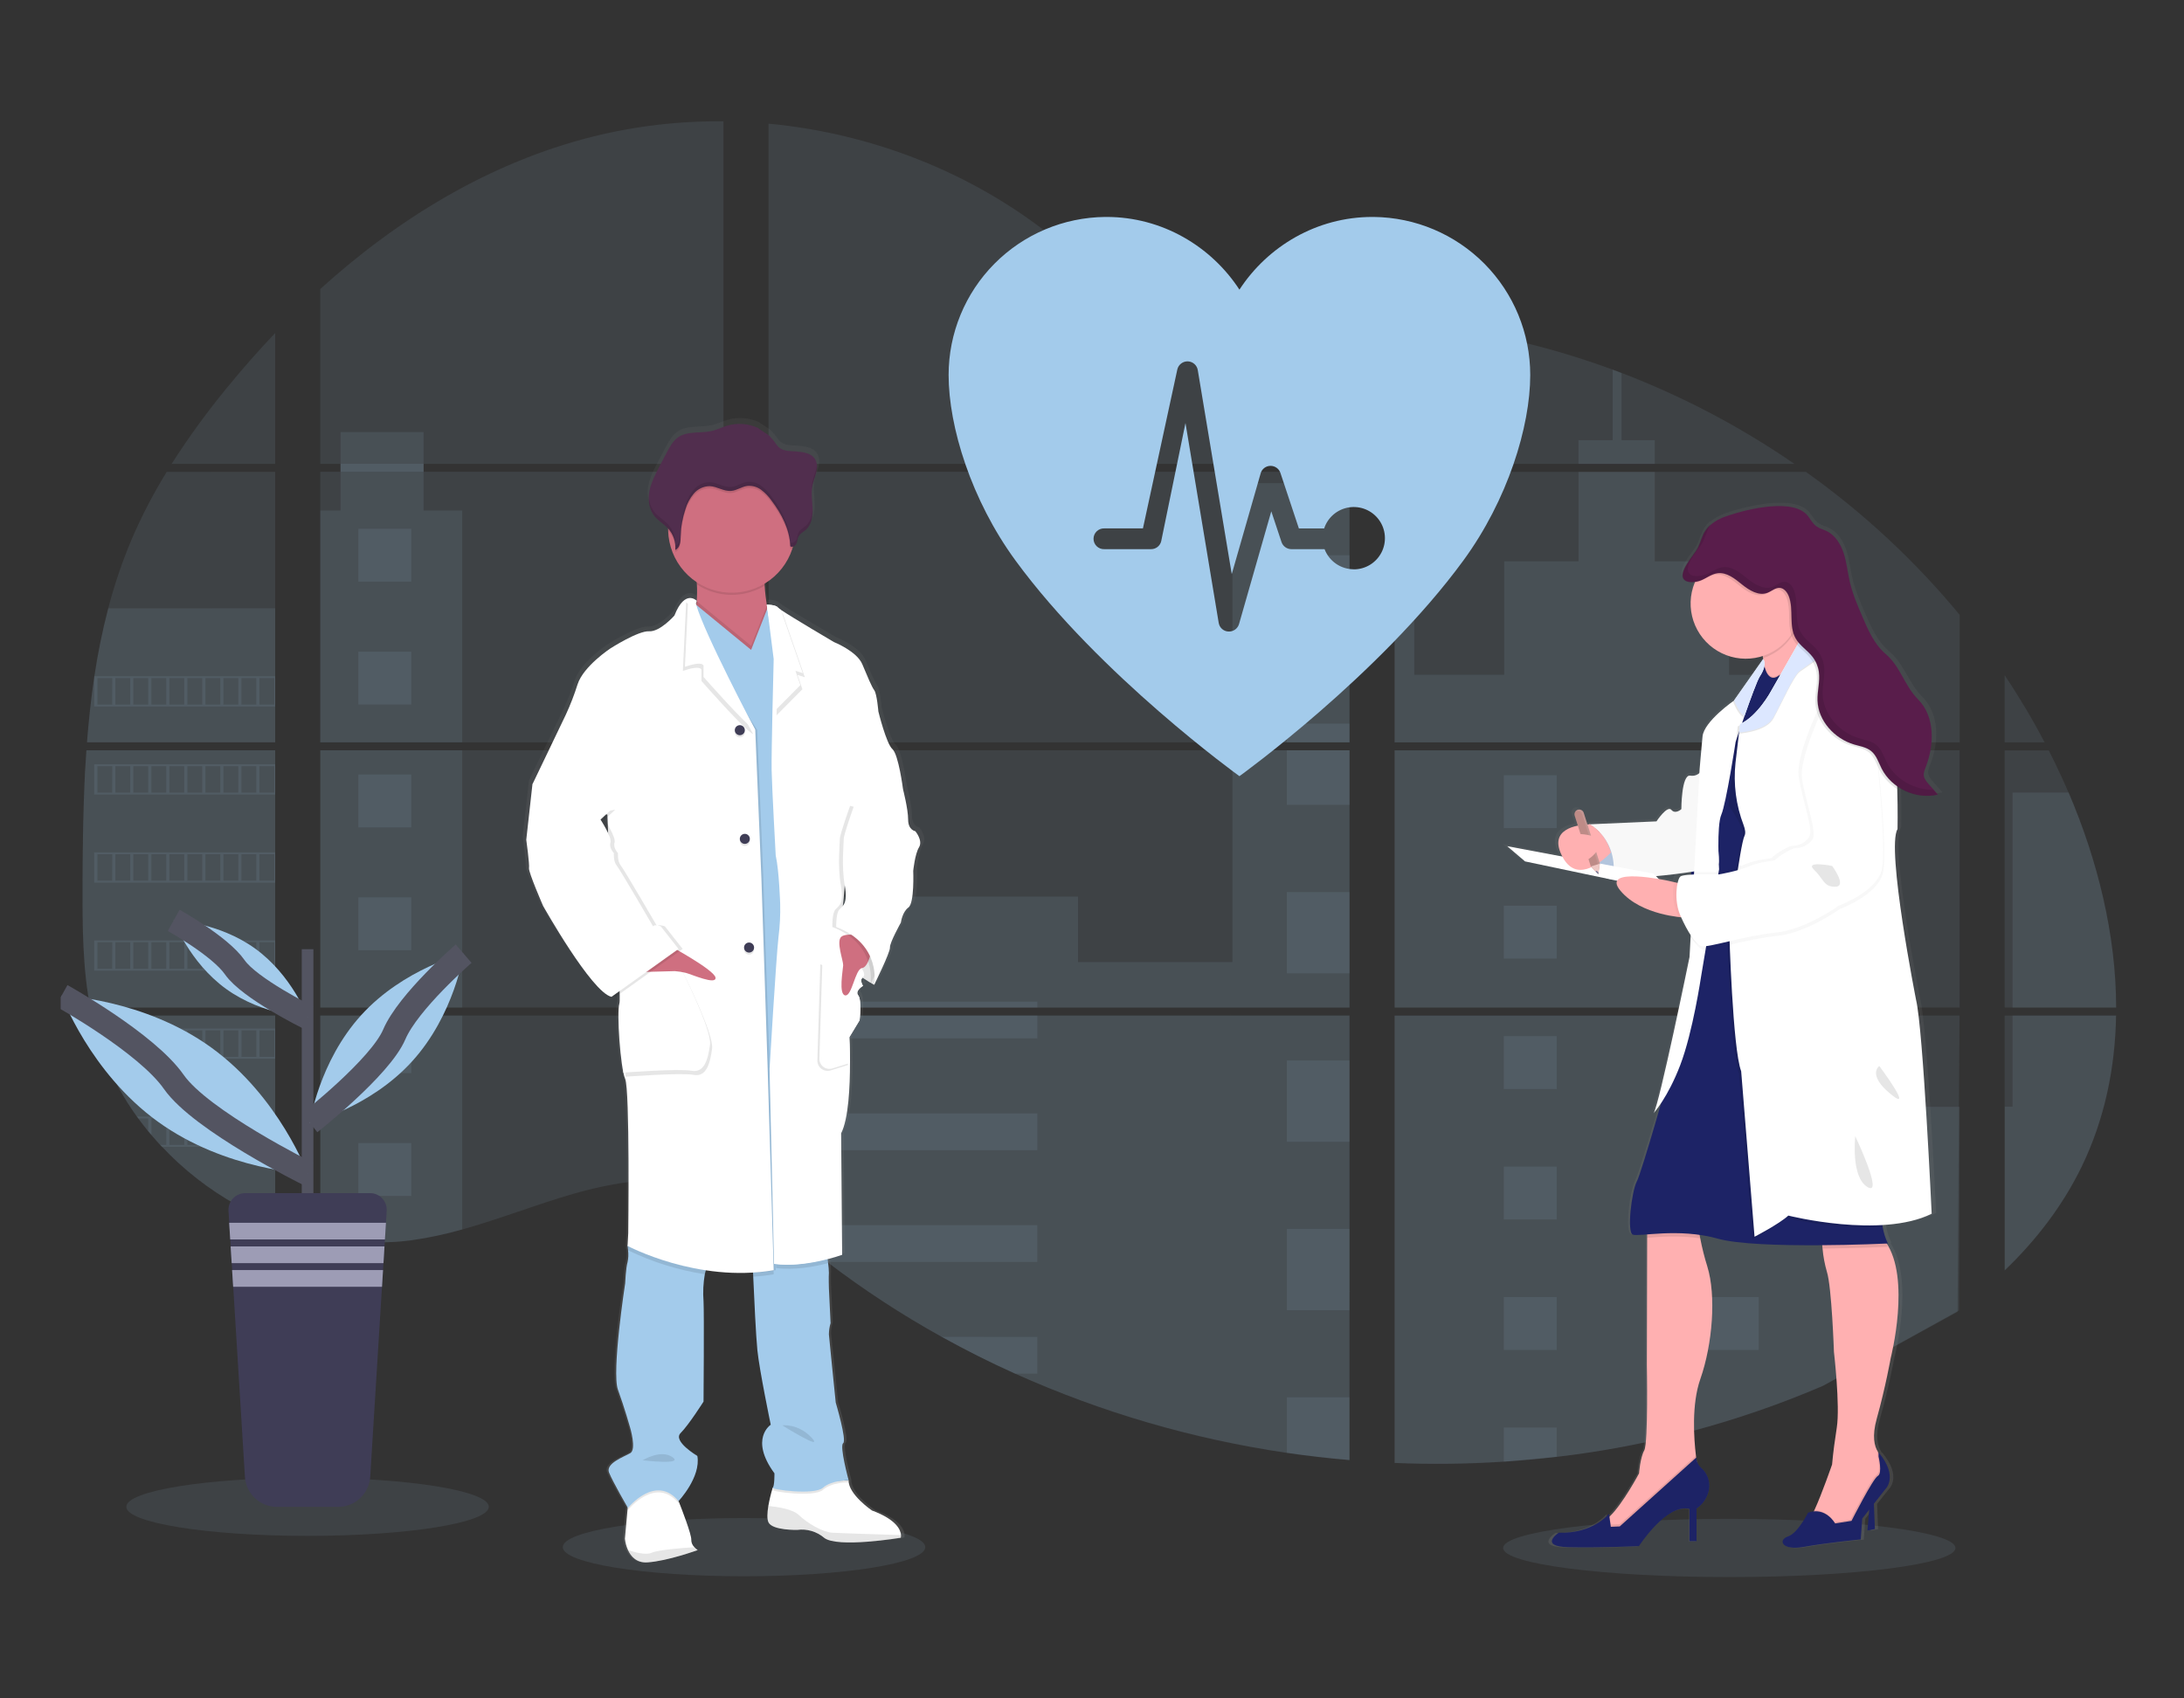 <svg xmlns="http://www.w3.org/2000/svg" width="180" height="140" viewBox="0 0 180 140" fill="none"><rect x="0" y="0" width="180" height="140" fill="#333333" stroke="none"/><g clip-path="url(#clip0_120_509)"><path opacity="0.1" d="M61.322 129.933C69.572 129.933 76.26 128.858 76.26 127.533C76.26 126.208 69.572 125.134 61.322 125.134C53.072 125.134 46.384 126.208 46.384 127.533C46.384 128.858 53.072 129.933 61.322 129.933Z" fill="#A3CBEB"></path><path opacity="0.1" d="M142.524 130C152.819 130 161.165 128.926 161.165 127.601C161.165 126.276 152.819 125.201 142.524 125.201C132.229 125.201 123.884 126.276 123.884 127.601C123.884 128.926 132.229 130 142.524 130Z" fill="#A3CBEB"></path><path opacity="0.1" d="M7.122 61.849H22.681V83.056H8.261C8.222 83.273 8.186 83.493 8.146 83.712H22.681V100.815C22.655 100.807 22.632 100.798 22.607 100.789C22.196 100.626 21.789 100.455 21.381 100.271L21.12 100.153C20.711 99.959 20.302 99.755 19.894 99.539C19.751 99.464 19.608 99.386 19.468 99.306C17.198 98.035 15.136 96.424 13.354 94.529C13.301 94.479 13.252 94.425 13.2 94.376C12.952 94.106 12.708 93.833 12.472 93.554L12.211 93.248C11.932 92.906 11.663 92.555 11.4 92.199C11.362 92.147 11.325 92.095 11.285 92.046C10.219 90.567 9.334 88.967 8.649 87.278C8.627 87.227 8.609 87.172 8.589 87.124C8.378 86.583 8.192 86.036 8.029 85.484C7.959 85.253 7.891 85.024 7.833 84.784C7.811 84.713 7.793 84.644 7.776 84.575C6.905 81.176 6.803 77.645 6.803 74.139C6.803 73.73 6.803 73.319 6.803 72.913C6.803 71.495 6.82 70.067 6.844 68.642C6.844 68.272 6.859 67.904 6.867 67.533C6.889 66.592 6.919 65.651 6.959 64.709C6.968 64.447 6.981 64.187 6.994 63.926C6.994 63.776 7.002 63.626 7.017 63.475C7.054 62.929 7.085 62.388 7.122 61.849Z" fill="#A3CBEB"></path><path opacity="0.1" d="M22.681 38.236H14.146C15.534 36.065 17.05 33.978 18.686 31.987C19.954 30.43 21.292 28.912 22.681 27.45V38.236Z" fill="#A3CBEB"></path><path opacity="0.1" d="M22.681 38.892V61.193H7.171C7.171 61.128 7.182 61.062 7.186 60.998C7.2 60.822 7.214 60.645 7.229 60.47C7.246 60.265 7.264 60.058 7.284 59.857C7.304 59.656 7.326 59.411 7.349 59.189C7.372 58.966 7.393 58.741 7.419 58.519C7.445 58.297 7.468 58.074 7.496 57.853C7.524 57.633 7.548 57.409 7.577 57.188C7.6 57.004 7.625 56.822 7.649 56.638C7.684 56.379 7.721 56.118 7.761 55.86C7.761 55.822 7.772 55.782 7.778 55.745C8.058 53.86 8.439 51.991 8.92 50.147C9.424 48.212 10.067 46.316 10.844 44.474C11.67 42.547 12.638 40.684 13.739 38.9L22.681 38.892Z" fill="#A3CBEB"></path><path opacity="0.1" d="M26.395 61.847V83.056H59.628V61.847H26.395ZM26.395 83.71V101.923C26.586 101.963 26.774 102.001 26.961 102.034C27.216 102.083 27.469 102.127 27.728 102.165C27.777 102.173 27.827 102.181 27.881 102.185C27.982 102.202 28.087 102.216 28.188 102.23C28.444 102.265 28.698 102.294 28.954 102.317C29.075 102.33 29.198 102.34 29.321 102.349L29.616 102.372C29.777 102.385 29.937 102.394 30.095 102.398C30.193 102.398 30.291 102.408 30.392 102.411C30.469 102.411 30.546 102.411 30.625 102.411C30.705 102.411 30.818 102.411 30.915 102.411C31.047 102.411 31.179 102.411 31.309 102.411H31.485C31.617 102.411 31.749 102.411 31.879 102.398H31.889C31.979 102.398 32.071 102.398 32.163 102.386C32.188 102.388 32.214 102.388 32.24 102.386C32.316 102.386 32.393 102.386 32.467 102.375H32.52L33.034 102.336C33.202 102.32 33.373 102.3 33.544 102.282L33.894 102.241C35.316 102.041 36.722 101.742 38.102 101.345C41.202 100.481 44.234 99.271 47.333 98.385C51.339 97.243 55.765 96.682 59.636 98.078V83.71H26.395ZM59.628 38.236V10.002C55.99 9.962 52.361 10.388 48.831 11.268C40.416 13.382 32.865 17.967 26.395 23.824V38.235H28.064V38.889H26.395V61.193H59.628V38.891H34.912V38.236H59.628ZM102.313 28.699C100.232 28.625 98.162 27.966 96.29 26.948C92.71 25.001 89.851 21.995 86.656 19.457C80.018 14.173 71.785 10.984 63.34 10.193V38.236H110.781L110.899 38.112L102.313 28.699ZM106.635 27.932L111.218 32.961V26.614C109.683 26.804 108.338 27.256 106.641 27.926L106.635 27.932ZM111.218 106.446V83.71H101.453C101.427 83.614 101.401 83.516 101.371 83.418C101.4 83.516 101.424 83.614 101.452 83.71H63.346V100.153C63.708 100.421 64.065 100.703 64.419 100.99C64.801 101.296 65.178 101.62 65.556 101.937L65.938 102.253C66.121 102.406 66.305 102.559 66.49 102.704C66.858 103.002 67.23 103.296 67.605 103.587C67.79 103.74 67.98 103.878 68.169 104.022C71.162 106.311 74.32 108.376 77.617 110.202C78.356 110.611 79.102 111.01 79.854 111.399C80.355 111.655 80.86 111.91 81.365 112.157C82.126 112.528 82.892 112.885 83.665 113.23C90.789 116.427 98.322 118.622 106.048 119.75C107.764 120.003 109.487 120.203 111.216 120.348V106.444H111.369L111.218 106.446ZM63.346 38.891V61.193H111.224V38.891H63.346ZM63.346 61.847V83.056H111.224V61.847H63.346ZM114.94 26.586V33.666L120.789 27.249C118.851 26.936 116.901 26.713 114.94 26.579V26.586ZM114.94 61.855V83.056H161.507V61.847L114.94 61.855ZM161.337 108.129L161.501 83.71H114.94V120.592C117.939 120.718 120.943 120.682 123.939 120.484H123.991C125.422 120.394 126.846 120.263 128.264 120.092H128.296C135.859 119.212 143.254 117.238 150.25 114.234M170.486 65.339C170.312 64.927 170.129 64.518 169.944 64.113C169.597 63.346 169.231 62.601 168.854 61.856H165.22V83.056H174.406C174.402 77.052 172.882 70.92 170.491 65.332L170.486 65.339ZM165.22 83.718V104.721C167.808 102.241 169.994 99.403 171.569 96.159C173.462 92.253 174.328 88.023 174.399 83.715L165.22 83.718ZM165.22 55.675V61.194H168.513C167.517 59.294 166.419 57.449 165.225 55.667L165.22 55.675ZM133.639 30.747C133.397 30.655 133.154 30.562 132.911 30.471C130.34 29.522 127.713 28.732 125.044 28.107L116.094 37.93L115.923 38.112L116.038 38.238H147.892C143.455 35.184 138.673 32.667 133.643 30.739L133.639 30.747ZM148.825 38.898H115.593L114.94 39.496V61.193H120.664H120.674H161.513V50.683C157.819 46.215 153.555 42.251 148.83 38.891L148.825 38.898Z" fill="#A3CBEB"></path><path opacity="0.1" d="M22.681 50.141V61.192H7.171C7.171 61.128 7.182 61.062 7.186 60.998C7.2 60.821 7.214 60.645 7.229 60.47C7.246 60.265 7.264 60.058 7.284 59.857C7.304 59.656 7.326 59.411 7.349 59.189C7.372 58.966 7.393 58.741 7.419 58.519C7.445 58.297 7.468 58.074 7.496 57.853C7.524 57.633 7.548 57.409 7.577 57.188C7.6 57.004 7.625 56.822 7.649 56.638C7.684 56.379 7.721 56.118 7.761 55.86C7.761 55.822 7.772 55.782 7.778 55.745C8.058 53.86 8.439 51.991 8.92 50.147L22.681 50.141Z" fill="#A3CBEB"></path><path opacity="0.1" d="M7.122 61.849H22.681V83.056H8.261C8.222 83.273 8.186 83.493 8.146 83.712H22.681V100.815C22.655 100.807 22.632 100.798 22.607 100.789C22.196 100.626 21.789 100.455 21.381 100.271L21.12 100.153C20.711 99.959 20.302 99.755 19.894 99.539C19.751 99.464 19.608 99.386 19.468 99.306C17.198 98.035 15.136 96.424 13.354 94.529C13.301 94.479 13.252 94.425 13.2 94.376C12.952 94.106 12.708 93.833 12.472 93.554L12.211 93.248C11.932 92.906 11.663 92.555 11.4 92.199C11.362 92.147 11.325 92.095 11.285 92.046C10.219 90.567 9.334 88.967 8.649 87.278C8.627 87.227 8.609 87.172 8.589 87.124C8.378 86.583 8.192 86.036 8.029 85.484C7.959 85.253 7.891 85.024 7.833 84.784C7.811 84.713 7.793 84.644 7.776 84.575C6.905 81.176 6.803 77.645 6.803 74.139C6.803 73.73 6.803 73.319 6.803 72.913C6.803 71.495 6.82 70.067 6.844 68.642C6.844 68.272 6.859 67.904 6.867 67.533C6.889 66.592 6.919 65.651 6.959 64.709C6.968 64.447 6.981 64.187 6.994 63.926C6.994 63.776 7.002 63.626 7.017 63.475C7.054 62.929 7.085 62.388 7.122 61.849Z" fill="#A3CBEB"></path><path opacity="0.1" d="M38.094 42.084V61.193H26.395V42.084H28.064V35.615H34.91V42.084H38.094Z" fill="#A3CBEB"></path><path opacity="0.1" d="M38.095 61.847H26.398V83.054H38.095V61.847Z" fill="#A3CBEB"></path><path opacity="0.1" d="M26.395 83.712H38.094V101.342C36.714 101.739 35.308 102.037 33.886 102.236L33.537 102.279C33.365 102.299 33.195 102.316 33.026 102.333C32.857 102.349 32.683 102.362 32.513 102.372H32.459C32.385 102.372 32.306 102.382 32.233 102.383H32.155C32.063 102.383 31.971 102.392 31.879 102.395C31.749 102.403 31.619 102.405 31.485 102.406C31.429 102.406 31.375 102.406 31.318 102.406C31.186 102.406 31.056 102.406 30.924 102.406H30.634C30.556 102.406 30.481 102.406 30.4 102.406L30.104 102.395C29.951 102.395 29.785 102.379 29.626 102.368L29.331 102.346L28.965 102.313C28.707 102.29 28.451 102.26 28.198 102.225L27.892 102.182L27.738 102.161C27.483 102.121 27.23 102.078 26.972 102.029C26.783 101.997 26.596 101.957 26.406 101.919L26.395 83.712Z" fill="#A3CBEB"></path><path opacity="0.1" d="M111.224 39.828H101.578V61.191H111.224V39.828Z" fill="#A3CBEB"></path><path opacity="0.1" d="M111.225 61.847V83.056H63.346V73.908H88.848V79.304H101.578V61.847H111.225Z" fill="#A3CBEB"></path><path opacity="0.1" d="M111.377 106.45H111.224V120.363C109.496 120.217 107.774 120.018 106.057 119.767C98.327 118.635 90.791 116.436 83.665 113.233C81.608 112.307 79.592 111.296 77.619 110.2C74.322 108.374 71.164 106.309 68.169 104.021C67.416 103.444 66.674 102.854 65.941 102.251C65.434 101.833 64.929 101.404 64.419 100.987C64.065 100.7 63.708 100.418 63.346 100.148V83.712H101.45C101.424 83.614 101.398 83.516 101.371 83.419C101.4 83.516 101.427 83.614 101.453 83.712H111.224V106.441C111.276 106.443 111.326 106.447 111.377 106.45Z" fill="#A3CBEB"></path><path opacity="0.1" d="M136.381 38.236H130.096V36.283H132.913V30.465C133.158 30.554 133.401 30.645 133.643 30.739V36.283H136.381V38.236Z" fill="#A3CBEB"></path><path opacity="0.1" d="M151.526 61.193H120.668C120.668 61.193 120.668 61.193 120.679 61.2L120.665 61.193H114.94V39.829H116.562V55.62H123.975V46.268H130.098V38.892H136.384V46.274H142.507V55.626H151.526V61.193Z" fill="#A3CBEB"></path><path opacity="0.1" d="M114.94 61.847V83.056H151.526V61.847H114.94ZM161.457 108.02L161.508 91.233H151.526V83.721H114.94V120.591C117.94 120.717 120.944 120.682 123.94 120.484H123.992C125.423 120.394 126.847 120.263 128.264 120.092H128.297C135.859 119.212 143.254 117.238 150.25 114.234" fill="#A3CBEB"></path><path opacity="0.1" d="M165.87 83.712H174.405C174.33 88.018 173.465 92.248 171.574 96.154C169.999 99.4 167.811 102.237 165.227 104.716V91.225H165.87V83.712Z" fill="#A3CBEB"></path><path opacity="0.1" d="M174.409 83.056H165.87V65.332H170.491C172.882 70.92 174.402 77.052 174.409 83.056Z" fill="#A3CBEB"></path><path opacity="0.1" d="M111.226 45.767H106.058V52.465H111.226V45.767Z" fill="#A3CBEB"></path><path opacity="0.1" d="M111.226 59.65H106.058V61.192H111.226V59.65Z" fill="#A3CBEB"></path><path opacity="0.1" d="M111.226 61.847H106.058V66.347H111.226V61.847Z" fill="#A3CBEB"></path><path opacity="0.1" d="M111.226 73.534H106.058V80.232H111.226V73.534Z" fill="#A3CBEB"></path><path opacity="0.1" d="M111.226 87.417H106.058V94.115H111.226V87.417Z" fill="#A3CBEB"></path><path opacity="0.1" d="M111.224 106.441C111.276 106.441 111.327 106.441 111.377 106.45H111.224V108.006H106.058V101.301H111.224V106.441Z" fill="#A3CBEB"></path><path opacity="0.1" d="M111.224 115.181V120.355C109.497 120.209 107.775 120.01 106.058 119.759V115.181H111.224Z" fill="#A3CBEB"></path><path opacity="0.1" d="M85.494 82.564H63.346V83.056H85.494V82.564Z" fill="#A3CBEB"></path><path opacity="0.1" d="M85.494 83.71H63.346V85.596H85.494V83.71Z" fill="#A3CBEB"></path><path opacity="0.1" d="M85.494 91.777H63.346V94.81H85.494V91.777Z" fill="#A3CBEB"></path><path opacity="0.1" d="M85.492 100.991V104.024H68.168C67.416 103.449 66.673 102.859 65.939 102.254C65.432 101.836 64.929 101.407 64.417 100.991H85.492Z" fill="#A3CBEB"></path><path opacity="0.1" d="M85.493 110.203V113.233H83.664C81.609 112.306 79.594 111.294 77.619 110.199L85.493 110.203Z" fill="#A3CBEB"></path><path opacity="0.1" d="M128.3 63.903H123.94V68.263H128.3V63.903Z" fill="#A3CBEB"></path><path opacity="0.1" d="M33.897 43.588H29.537V47.948H33.897V43.588Z" fill="#A3CBEB"></path><path opacity="0.1" d="M33.897 53.716H29.537V58.076H33.897V53.716Z" fill="#A3CBEB"></path><path opacity="0.1" d="M33.897 63.843H29.537V68.203H33.897V63.843Z" fill="#A3CBEB"></path><path opacity="0.1" d="M33.897 73.969H29.537V78.329H33.897V73.969Z" fill="#A3CBEB"></path><path opacity="0.1" d="M33.897 84.097H29.537V88.457H33.897V84.097Z" fill="#A3CBEB"></path><path opacity="0.1" d="M33.897 94.224H29.537V98.584H33.897V94.224Z" fill="#A3CBEB"></path><path opacity="0.1" d="M144.945 63.903H140.585V68.263H144.945V63.903Z" fill="#A3CBEB"></path><path opacity="0.1" d="M128.3 74.657H123.94V79.017H128.3V74.657Z" fill="#A3CBEB"></path><path opacity="0.1" d="M144.945 74.657H140.585V79.017H144.945V74.657Z" fill="#A3CBEB"></path><path opacity="0.1" d="M128.3 85.41H123.94V89.771H128.3V85.41Z" fill="#A3CBEB"></path><path opacity="0.1" d="M144.945 85.41H140.585V89.771H144.945V85.41Z" fill="#A3CBEB"></path><path opacity="0.1" d="M128.3 96.165H123.94V100.525H128.3V96.165Z" fill="#A3CBEB"></path><path opacity="0.1" d="M144.945 96.165H140.585V100.525H144.945V96.165Z" fill="#A3CBEB"></path><path opacity="0.1" d="M128.3 106.92H123.94V111.28H128.3V106.92Z" fill="#A3CBEB"></path><path opacity="0.1" d="M144.945 106.92H140.585V111.28H144.945V106.92Z" fill="#A3CBEB"></path><path opacity="0.1" d="M123.94 120.484V117.672H128.299V120.084L123.94 120.484Z" fill="#A3CBEB"></path><path opacity="0.1" d="M7.76 55.742V58.237H22.681V55.742H7.76ZM9.247 58.08H8.03V55.896H9.256L9.247 58.08ZM10.732 58.08H9.506V55.896H10.732V58.08ZM12.215 58.08H10.988V55.896H12.215V58.08ZM13.7 58.08H12.476V55.896H13.702L13.7 58.08ZM15.184 58.08H13.958V55.896H15.184V58.08ZM16.67 58.08H15.444V55.896H16.67V58.08ZM18.156 58.08H16.929V55.896H18.156V58.08ZM19.64 58.08H18.413V55.896H19.64V58.08ZM21.124 58.08H19.897V55.896H21.124V58.08ZM22.608 58.08H21.381V55.896H22.608V58.08Z" fill="#A3CBEB"></path><path opacity="0.1" d="M7.76 63V65.494H22.681V63H7.76ZM9.247 65.336H8.03V63.158H9.256L9.247 65.336ZM10.732 65.336H9.506V63.158H10.732V65.336ZM12.215 65.336H10.988V63.158H12.215V65.336ZM13.7 65.336H12.476V63.158H13.702L13.7 65.336ZM15.184 65.336H13.958V63.158H15.184V65.336ZM16.67 65.336H15.444V63.158H16.67V65.336ZM18.156 65.336H16.929V63.158H18.156V65.336ZM19.64 65.336H18.413V63.158H19.64V65.336ZM21.124 65.336H19.897V63.158H21.124V65.336ZM22.608 65.336H21.381V63.158H22.608V65.336Z" fill="#A3CBEB"></path><path opacity="0.1" d="M7.76 70.261V72.76H22.681V70.261H7.76ZM9.247 72.597H8.03V70.417H9.256L9.247 72.597ZM10.732 72.597H9.506V70.417H10.732V72.597ZM12.215 72.597H10.988V70.417H12.215V72.597ZM13.7 72.597H12.476V70.417H13.702L13.7 72.597ZM15.184 72.597H13.958V70.417H15.184V72.597ZM16.67 72.597H15.444V70.417H16.67V72.597ZM18.156 72.597H16.929V70.417H18.156V72.597ZM19.64 72.597H18.413V70.417H19.64V72.597ZM21.124 72.597H19.897V70.417H21.124V72.597ZM22.608 72.597H21.381V70.417H22.608V72.597Z" fill="#A3CBEB"></path><path opacity="0.1" d="M7.76 77.521V80.013H22.681V77.521H7.76ZM9.247 79.858H8.03V77.676H9.256L9.247 79.858ZM10.732 79.858H9.506V77.676H10.732V79.858ZM12.215 79.858H10.988V77.676H12.215V79.858ZM13.7 79.858H12.476V77.676H13.702L13.7 79.858ZM15.184 79.858H13.958V77.676H15.184V79.858ZM16.67 79.858H15.444V77.676H16.67V79.858ZM18.156 79.858H16.929V77.676H18.156V79.858ZM19.64 79.858H18.413V77.676H19.64V79.858ZM21.124 79.858H19.897V77.676H21.124V79.858ZM22.608 79.858H21.381V77.676H22.608V79.858Z" fill="#A3CBEB"></path><path opacity="0.1" d="M7.824 84.78C7.884 85.015 7.951 85.249 8.022 85.481V84.937H9.248V87.117H8.592C8.612 87.167 8.632 87.223 8.652 87.27H22.681V84.78H7.824ZM10.737 87.117H9.511V84.937H10.737V87.117ZM12.22 87.117H10.993V84.937H12.22V87.117ZM13.705 87.117H12.476V84.937H13.702L13.705 87.117ZM15.189 87.117H13.963V84.937H15.189V87.117ZM16.675 87.117H15.448V84.937H16.675V87.117ZM18.16 87.117H16.934V84.937H18.16V87.117ZM19.644 87.117H18.418V84.937H19.644V87.117ZM21.128 87.117H19.902V84.937H21.128V87.117ZM22.612 87.117H21.386V84.937H22.612V87.117Z" fill="#A3CBEB"></path><path opacity="0.1" d="M11.289 92.041C11.327 92.09 11.364 92.145 11.404 92.194H12.215V93.241C12.302 93.346 12.388 93.45 12.477 93.548V92.188H13.704V94.376H13.207C13.256 94.427 13.303 94.48 13.36 94.529H22.686V92.041H11.289ZM15.185 94.376H13.958V92.197H15.185V94.376ZM16.67 94.376H15.444V92.197H16.67V94.376ZM18.156 94.376H16.929V92.197H18.156V94.376ZM19.64 94.376H18.413V92.197H19.64V94.376ZM21.124 94.376H19.897V92.197H21.124V94.376ZM22.608 94.376H21.381V92.197H22.608V94.376Z" fill="#A3CBEB"></path><path opacity="0.1" d="M19.474 99.3C19.613 99.38 19.756 99.454 19.9 99.533V99.457H21.126V100.146L21.387 100.268V99.457H22.613V100.783C22.637 100.794 22.662 100.804 22.687 100.81V99.3H19.474Z" fill="#A3CBEB"></path><path opacity="0.1" d="M101.37 83.418C101.399 83.516 101.424 83.614 101.452 83.71C101.427 83.614 101.401 83.516 101.37 83.418ZM28.069 38.232V38.886H34.918V38.232H28.069ZM101.37 83.418C101.399 83.516 101.424 83.614 101.452 83.71C101.427 83.614 101.401 83.516 101.37 83.418ZM101.37 83.418C101.399 83.516 101.424 83.614 101.452 83.71C101.427 83.614 101.401 83.516 101.37 83.418Z" fill="#A3CBEB"></path><path d="M75.766 68.206C75.766 68.206 75.162 68.122 75.162 67.242C75.162 66.362 74.73 64.719 74.73 64.719C74.73 64.711 74.356 61.856 73.839 61.403C73.323 60.949 72.659 58.284 72.659 58.284C72.659 58.284 72.545 56.839 72.314 56.527C72.082 56.216 71.77 55.454 71.308 54.367C70.847 53.28 68.923 52.528 68.923 52.528C68.923 52.528 65.444 50.51 64.458 49.852C64.369 49.798 64.285 49.735 64.209 49.664C64.037 49.438 63.289 49.434 63.289 49.434C63.211 48.94 63.135 48.373 63.111 47.859C63.111 47.804 63.111 47.749 63.103 47.694C64.202 47.044 65.03 46.02 65.435 44.809C65.453 44.75 65.469 44.689 65.486 44.631C65.551 44.609 65.612 44.574 65.663 44.527C65.715 44.481 65.756 44.424 65.784 44.361C65.873 44.163 65.875 43.932 65.985 43.748C66.114 43.53 66.359 43.413 66.553 43.249C67.04 42.836 67.166 42.138 67.143 41.503C67.127 40.99 67.045 40.471 67.077 39.961L67.086 39.832C67.095 39.755 67.106 39.679 67.12 39.605C67.195 39.225 67.359 38.866 67.451 38.489C67.543 38.112 67.552 37.687 67.338 37.362C67.023 36.886 66.369 36.791 65.794 36.742C65.142 36.686 64.56 36.758 64.143 36.217C63.947 35.934 63.728 35.669 63.486 35.425C63.401 35.345 62.567 34.836 62.567 34.802C61.753 34.425 60.83 34.354 59.968 34.603C59.536 34.729 59.128 34.934 58.689 35.037C57.743 35.261 56.655 35.018 55.852 35.559C55.404 35.866 55.136 36.354 54.884 36.829C54.68 37.22 54.472 37.611 54.262 38.002C53.923 38.644 53.578 39.297 53.436 40.008C53.406 40.163 53.387 40.32 53.38 40.478V40.485C53.38 40.542 53.38 40.599 53.38 40.655V40.727C53.38 40.781 53.38 40.833 53.39 40.881C53.399 40.928 53.397 40.944 53.402 40.976C53.407 41.008 53.414 41.08 53.423 41.129C53.432 41.178 53.451 41.264 53.469 41.331C53.477 41.361 53.488 41.388 53.497 41.416C53.512 41.468 53.531 41.519 53.551 41.569C53.561 41.595 53.572 41.623 53.584 41.649C53.607 41.703 53.635 41.755 53.663 41.802C53.675 41.824 53.684 41.844 53.696 41.864C53.739 41.935 53.786 42.003 53.837 42.069C54.165 42.478 54.648 42.739 55.005 43.122C55.005 43.138 55.005 43.153 55.005 43.167C55.005 43.209 55.005 43.251 55.005 43.294C55.024 44.149 55.252 44.986 55.668 45.733C56.084 46.479 56.677 47.113 57.394 47.579C57.394 47.637 57.402 47.697 57.405 47.755C57.435 48.21 57.429 48.667 57.388 49.121C57.325 49.047 57.247 48.989 57.159 48.95C57.071 48.91 56.975 48.892 56.879 48.894C56.813 48.891 56.747 48.897 56.683 48.911L56.669 48.9V48.914C56.332 48.997 55.916 49.348 55.519 50.346C55.519 50.346 54.311 51.707 53.391 51.651C52.471 51.594 50.142 53.067 50.142 53.067C50.142 53.067 47.87 54.542 47.383 56.044C47.111 56.896 46.784 57.73 46.405 58.54L43.596 64.328L43.078 68.919C43.078 68.919 43.365 70.961 43.308 71.272C43.251 71.584 44.487 74.391 44.487 74.391C44.487 74.391 48.57 81.564 50.238 81.932L50.357 81.848C50.428 81.885 50.504 81.913 50.583 81.932L50.926 81.69C50.947 81.96 50.938 82.231 50.9 82.499C50.67 83.207 50.986 87.83 51.387 88.736C51.789 89.642 51.647 101.522 51.647 101.522L51.59 102.57C51.59 102.57 51.59 102.604 51.604 102.662L51.59 102.911L51.631 102.932C51.674 103.265 51.66 103.602 51.59 103.93C51.446 104.39 51.387 105.69 51.387 105.69C51.387 105.69 50.239 113.03 50.783 114.505C51.328 115.98 51.791 117.596 51.791 117.596C51.791 117.596 52.365 119.436 51.818 119.75C51.271 120.064 49.715 120.592 50.035 121.358C50.327 122.066 51.432 123.964 51.596 124.242L51.582 124.387L51.357 126.83C51.393 127.152 51.481 127.467 51.616 127.762C51.863 128.294 52.343 128.846 53.255 128.786C53.408 128.775 53.586 128.757 53.758 128.734C55.427 128.51 57.483 127.765 57.483 127.765C57.376 127.697 57.278 127.616 57.192 127.524C57.11 127.445 57.044 127.349 57.001 127.244C56.956 127.138 56.934 127.025 56.936 126.911C56.96 126.466 56.128 124.348 55.921 123.826C55.889 123.751 55.872 123.708 55.872 123.708C55.872 123.708 57.77 121.724 57.454 119.966C57.454 119.966 55.353 118.74 56.045 118.067C56.736 117.394 57.972 115.46 57.972 115.46C57.972 115.46 58.029 108.232 57.972 107.153C57.913 106.403 57.948 105.65 58.078 104.91C58.101 104.798 58.128 104.689 58.157 104.582C59.114 104.724 60.079 104.798 61.046 104.801C61.398 104.801 61.757 104.801 62.119 104.779C62.119 104.882 62.123 104.992 62.133 105.111C62.212 106.901 62.361 110.041 62.482 111.208C62.654 112.88 63.603 117.387 63.603 117.387C63.603 117.387 61.792 118.549 63.919 121.413C63.919 121.413 63.919 122.451 63.778 122.601C63.627 123.093 63.506 123.592 63.414 124.098C63.325 124.637 63.289 125.183 63.433 125.467C63.778 126.144 65.847 126.089 65.847 126.089L65.898 126.08C66.289 126.04 66.683 126.077 67.06 126.191C67.436 126.304 67.785 126.491 68.089 126.741C68.875 127.372 71.86 127.095 73.476 126.894C74.109 126.814 74.532 126.741 74.532 126.741C74.553 126.669 74.56 126.594 74.554 126.52C74.537 126.123 74.226 125.252 72.116 124.475C72.116 124.475 70.132 123.141 70.16 121.979H70.118H69.889C70.056 121.97 70.163 121.979 70.163 121.979C70.163 121.979 69.386 119.143 69.703 118.913C70.02 118.683 69.07 115.54 69.07 115.54C69.07 115.54 68.526 110.266 68.496 109.897C68.498 109.58 68.546 109.265 68.639 108.962L68.496 106.07C68.496 106.07 68.469 105.109 68.496 104.796C68.492 104.525 68.47 104.254 68.431 103.985C68.417 103.878 68.403 103.766 68.388 103.656C69.131 103.467 69.614 103.292 69.614 103.292L69.528 93.228C70.16 92.001 70.276 89.311 70.273 87.402C70.273 86.175 70.218 85.268 70.218 85.268L71.081 83.859C71.081 83.859 71.281 82.173 70.965 81.803C70.825 81.636 70.888 81.463 71.003 81.32C71.063 81.273 71.126 81.23 71.192 81.192C71.192 81.192 71.183 81.178 71.172 81.158C71.232 81.107 71.296 81.062 71.363 81.021C71.363 81.021 71.057 80.546 71.331 80.345C71.589 80.52 71.819 80.652 71.993 80.759C71.981 80.871 71.969 80.936 71.969 80.936L72.043 80.782C72.211 80.877 72.314 80.936 72.314 80.936C72.314 80.936 73.666 78.242 73.637 77.845C73.608 77.448 74.557 75.775 74.557 75.775C74.557 75.775 74.672 74.897 75.19 74.529C75.708 74.161 75.592 71.495 75.592 71.495C75.592 71.495 75.736 70.106 76.081 69.539C76.426 68.971 75.766 68.206 75.766 68.206ZM49.894 67.024L49.92 67.667C49.767 67.42 49.657 67.242 49.657 67.242L49.894 67.024Z" fill="url(#paint0_linear_120_509)"></path><path d="M72.388 79.772L72.057 81.182C72.057 81.182 69.405 79.829 68.927 78.108C68.448 76.388 69.727 75.735 69.727 75.735L72.198 76.782L72.388 79.772Z" fill="white"></path><path opacity="0.1" d="M72.388 79.772L72.057 81.182C72.057 81.182 69.405 79.829 68.927 78.108C68.448 76.388 69.727 75.735 69.727 75.735L72.198 76.782L72.388 79.772Z" fill="black"></path><path d="M57.503 127.774C57.503 127.774 55.05 128.675 53.364 128.789C52.469 128.849 51.998 128.3 51.756 127.771C51.624 127.477 51.538 127.164 51.503 126.843L51.722 124.413L51.839 123.12L55.422 122.189L55.929 123.74L55.976 123.858C56.18 124.377 56.998 126.485 56.973 126.925C56.972 127.037 56.994 127.149 57.037 127.253C57.08 127.357 57.144 127.451 57.224 127.53C57.307 127.623 57.4 127.705 57.503 127.774Z" fill="white"></path><path d="M74.258 126.538C74.264 126.612 74.257 126.686 74.237 126.757C74.237 126.757 68.991 127.633 67.918 126.757C67.615 126.502 67.262 126.312 66.882 126.201C66.502 126.089 66.103 126.059 65.71 126.111C65.71 126.111 63.68 126.166 63.341 125.497C63.2 125.217 63.237 124.673 63.325 124.136C63.414 123.633 63.532 123.136 63.68 122.647L63.761 122.583L64.244 122.195L69.898 122.028H69.941C69.914 123.184 71.861 124.51 71.861 124.51C73.929 125.277 74.234 126.143 74.258 126.538Z" fill="white"></path><path opacity="0.1" d="M74.258 126.538C74.264 126.612 74.256 126.686 74.236 126.758C74.236 126.758 68.991 127.633 67.918 126.758C67.615 126.502 67.263 126.312 66.883 126.201C66.503 126.09 66.104 126.059 65.712 126.111C65.712 126.111 63.68 126.166 63.343 125.497C63.202 125.215 63.237 124.673 63.325 124.136C64.106 124.214 65.341 124.409 65.825 124.873C66.558 125.58 67.8 126.285 68.562 126.341C69.158 126.379 72.725 126.492 74.258 126.538Z" fill="black"></path><path opacity="0.1" d="M57.503 127.774C57.503 127.774 55.05 128.675 53.364 128.789C52.468 128.849 51.998 128.3 51.757 127.769C52.381 127.979 53.247 128.2 53.702 127.998C54.242 127.759 56.155 127.604 57.228 127.538C57.31 127.627 57.402 127.707 57.503 127.774Z" fill="black"></path><path d="M61.143 55.129C59.119 54.343 56.516 51.744 57.166 50.53C57.31 50.224 57.396 49.893 57.419 49.555C57.461 49.096 57.467 48.635 57.437 48.175C57.392 47.422 57.301 46.673 57.166 45.931C57.166 45.931 63.484 46.073 63.116 47.004C63.009 47.277 62.992 47.75 63.021 48.281C63.05 48.811 63.127 49.411 63.206 49.918C63.317 50.614 63.427 51.145 63.427 51.145C63.427 51.145 63.041 51.686 62.814 51.715C62.587 51.744 64.046 56.25 61.143 55.129Z" fill="#CF6F80"></path><path opacity="0.1" d="M55.972 123.858L55.925 123.911C54.036 121.626 51.752 124.473 51.752 124.473L51.718 124.413L51.834 123.12L55.417 122.189L55.925 123.74L55.972 123.858Z" fill="black"></path><path opacity="0.1" d="M69.942 122.189C69.942 122.189 68.563 122.16 67.827 122.81C67.091 123.46 63.534 122.951 63.687 122.81C63.733 122.74 63.76 122.66 63.767 122.577L64.25 122.189L69.904 122.022C69.925 122.125 69.942 122.189 69.942 122.189Z" fill="black"></path><path d="M58.322 104.25C58.219 104.505 58.141 104.768 58.089 105.037C57.961 105.774 57.926 106.524 57.983 107.269C58.04 108.342 57.983 115.534 57.983 115.534C57.983 115.534 56.771 117.452 56.095 118.128C55.419 118.804 57.474 120.018 57.474 120.018C57.781 121.766 55.923 123.74 55.923 123.74C54.034 121.456 51.75 124.305 51.75 124.305C51.75 124.305 50.508 122.158 50.198 121.392C49.889 120.625 51.411 120.095 51.946 119.784C52.481 119.472 51.92 117.637 51.92 117.637C51.92 117.637 51.468 116.029 50.931 114.562C50.395 113.095 51.523 105.791 51.523 105.791C51.523 105.791 51.581 104.494 51.721 104.042C51.791 103.716 51.805 103.38 51.762 103.049C51.753 102.937 51.742 102.843 51.734 102.78C51.727 102.717 51.721 102.688 51.721 102.688L51.742 102.651L52.509 101.223C52.509 101.223 58.69 103.351 58.322 104.25Z" fill="#A3CBEB"></path><path d="M69.942 122.02C69.942 122.02 68.562 121.991 67.827 122.634C67.091 123.276 63.534 122.775 63.687 122.634C63.841 122.492 63.828 121.448 63.828 121.448C61.742 118.6 63.522 117.444 63.522 117.444C63.522 117.444 62.59 112.96 62.421 111.296C62.303 110.134 62.157 107.011 62.079 105.228C62.045 104.462 62.025 103.935 62.025 103.935L63.73 103.591L63.949 103.547L68.061 102.722C68.061 102.722 68.175 103.488 68.251 104.115C68.289 104.383 68.311 104.653 68.316 104.923C68.288 105.23 68.316 106.19 68.316 106.19L68.455 109.067C68.364 109.369 68.317 109.683 68.316 109.998C68.343 110.364 68.878 115.61 68.878 115.61C68.878 115.61 69.809 118.741 69.492 118.966C69.174 119.192 69.942 122.02 69.942 122.02Z" fill="#A3CBEB"></path><path opacity="0.1" d="M63.116 47.004C63.009 47.277 62.992 47.75 63.021 48.281C62.175 48.791 61.202 49.051 60.214 49.033C59.226 49.014 58.264 48.717 57.437 48.177C57.392 47.423 57.301 46.673 57.166 45.931C57.166 45.931 63.484 46.07 63.116 47.004Z" fill="black"></path><path d="M65.558 43.616C65.56 44.168 65.473 44.717 65.301 45.242C64.917 46.419 64.129 47.422 63.077 48.073C62.025 48.725 60.777 48.984 59.552 48.805C58.328 48.625 57.206 48.019 56.386 47.092C55.566 46.165 55.099 44.979 55.069 43.742C55.069 43.699 55.069 43.659 55.069 43.616C55.057 42.919 55.184 42.228 55.442 41.581C55.701 40.934 56.085 40.345 56.573 39.848C57.062 39.352 57.644 38.957 58.286 38.688C58.928 38.419 59.618 38.28 60.315 38.28C61.011 38.28 61.7 38.419 62.343 38.688C62.985 38.957 63.568 39.352 64.056 39.848C64.544 40.345 64.928 40.934 65.187 41.581C65.445 42.228 65.572 42.919 65.56 43.616H65.558Z" fill="#CF6F80"></path><path opacity="0.1" d="M61.143 55.129C59.119 54.343 56.516 51.744 57.166 50.53C57.31 50.224 57.396 49.893 57.419 49.555L60.189 51.831L61.903 53.237L63.206 49.92C63.317 50.616 63.427 51.146 63.427 51.146C63.427 51.146 63.041 51.687 62.814 51.717C62.587 51.746 64.046 56.25 61.143 55.129Z" fill="black"></path><path d="M68.307 65.191L65.994 104.054L62.977 104.252L55.164 81.717L56.446 54.964L56.715 49.311L60.19 52.164L61.905 53.57L63.246 50.156L65.741 52.33L68.307 65.191Z" fill="#A3CBEB"></path><path opacity="0.1" d="M58.322 104.25C58.219 104.504 58.141 104.768 58.089 105.037C55.893 104.698 53.761 104.032 51.763 103.061L51.722 103.039L51.736 102.792L51.743 102.664L52.51 101.235C52.51 101.235 58.69 103.351 58.322 104.25Z" fill="black"></path><path opacity="0.1" d="M63.766 105.043C63.205 105.138 62.639 105.203 62.07 105.236C62.036 104.47 62.017 103.942 62.017 103.942L63.721 103.599L63.766 105.043Z" fill="black"></path><path opacity="0.1" d="M68.242 104.123C67.152 104.407 65.469 104.726 63.962 104.526L63.94 103.554L68.052 102.73C68.052 102.73 68.166 103.488 68.242 104.123Z" fill="black"></path><path opacity="0.1" d="M63.934 104.704C57.649 105.777 51.892 102.701 51.892 102.701L51.947 101.658C51.947 101.658 52.09 89.84 51.694 88.933C51.299 88.028 50.991 83.433 51.215 82.728C51.438 82.022 50.397 71.447 50.397 71.447L50.229 67.155L44.057 64.654L46.816 58.902C47.189 58.096 47.51 57.266 47.776 56.419C48.256 54.925 50.483 53.458 50.483 53.458C50.483 53.458 52.768 51.992 53.671 52.048C54.574 52.103 55.757 50.751 55.757 50.751C56.631 48.523 57.422 49.532 57.422 49.532C57.422 49.638 57.422 49.532 57.379 49.861C57.072 52.307 62.337 60.033 62.412 60.17L62.913 72.382L63.421 87.837L63.934 104.704Z" fill="black"></path><path d="M63.766 104.704C57.481 105.777 51.722 102.7 51.722 102.7L51.779 101.658C51.779 101.658 51.922 89.84 51.525 88.933C51.128 88.027 50.821 83.433 51.046 82.728C51.272 82.022 50.229 71.447 50.229 71.447L50.059 67.155L43.884 64.645L46.643 58.893C47.015 58.086 47.336 57.257 47.603 56.409C48.081 54.916 50.31 53.449 50.31 53.449C50.31 53.449 52.595 51.983 53.496 52.038C54.398 52.094 55.583 50.741 55.583 50.741C56.458 48.514 57.422 49.523 57.422 49.523C57.422 49.628 57.33 49.676 57.38 49.852C58.054 52.224 62.169 60.024 62.244 60.161L62.751 72.373L63.259 87.828L63.766 104.704Z" fill="white"></path><path opacity="0.1" d="M62.072 60.509C61.396 60.227 57.814 56.138 57.814 56.138V55.207C57.684 54.901 56.91 55.088 56.281 55.302L56.551 49.65L56.858 49.904C57.529 52.275 61.993 60.372 62.072 60.509Z" fill="black"></path><path d="M62.242 60.17C61.565 59.888 57.983 55.799 57.983 55.799V54.869C57.853 54.562 57.079 54.749 56.45 54.964L56.721 49.311L57.028 49.566C57.701 51.936 62.167 60.035 62.242 60.17Z" fill="white"></path><path opacity="0.1" d="M51.892 80.561C51.976 80.561 56.263 80.111 56.263 80.111C56.263 80.111 58.858 85.214 58.688 86.456C58.518 87.698 58.21 88.797 57.166 88.602C56.122 88.408 51.547 88.756 51.547 88.756L51.892 80.561Z" fill="black"></path><path d="M51.722 80.223C51.806 80.223 56.093 79.772 56.093 79.772C56.093 79.772 58.687 84.877 58.518 86.117C58.349 87.358 58.038 88.458 56.996 88.264C55.953 88.069 51.377 88.417 51.377 88.417L51.722 80.223Z" fill="white"></path><path d="M54.953 77.826C54.953 77.826 58.886 79.941 58.971 80.586C59.055 81.231 56.968 80.304 56.518 80.192C56.221 80.121 55.919 80.073 55.615 80.051L52.608 80.132L54.953 77.826Z" fill="#CF6F80"></path><path opacity="0.1" d="M60.974 60.772C61.203 60.772 61.388 60.587 61.388 60.358C61.388 60.13 61.203 59.945 60.974 59.945C60.746 59.945 60.56 60.13 60.56 60.358C60.56 60.587 60.746 60.772 60.974 60.772Z" fill="black"></path><path d="M60.974 60.604C61.203 60.604 61.388 60.418 61.388 60.19C61.388 59.961 61.203 59.776 60.974 59.776C60.746 59.776 60.56 59.961 60.56 60.19C60.56 60.418 60.746 60.604 60.974 60.604Z" fill="#3F3D56"></path><path opacity="0.1" d="M61.736 78.691C61.965 78.691 62.15 78.506 62.15 78.277C62.15 78.049 61.965 77.863 61.736 77.863C61.508 77.863 61.322 78.049 61.322 78.277C61.322 78.506 61.508 78.691 61.736 78.691Z" fill="black"></path><path d="M61.736 78.521C61.965 78.521 62.15 78.335 62.15 78.107C62.15 77.878 61.965 77.693 61.736 77.693C61.508 77.693 61.322 77.878 61.322 78.107C61.322 78.335 61.508 78.521 61.736 78.521Z" fill="#3F3D56"></path><path opacity="0.1" d="M61.387 69.732C61.615 69.732 61.8 69.546 61.8 69.318C61.8 69.089 61.615 68.904 61.387 68.904C61.158 68.904 60.973 69.089 60.973 69.318C60.973 69.546 61.158 69.732 61.387 69.732Z" fill="black"></path><path d="M61.387 69.563C61.615 69.563 61.8 69.378 61.8 69.149C61.8 68.921 61.615 68.735 61.387 68.735C61.158 68.735 60.973 68.921 60.973 69.149C60.973 69.378 61.158 69.563 61.387 69.563Z" fill="#3F3D56"></path><path d="M70.929 79.965C70.929 79.965 71.211 80.388 70.929 80.586C70.647 80.784 70.956 81.262 70.956 81.262C70.956 81.262 70.253 81.674 70.562 82.045C70.872 82.416 70.676 84.092 70.676 84.092L69.829 85.493C69.829 85.493 69.88 86.396 69.883 87.617C69.883 89.521 69.771 92.197 69.152 93.418L69.238 103.43C69.238 103.43 66.274 104.513 63.794 104.183L63.426 88.116C63.426 88.116 63.962 79.005 64.16 77.258C64.276 76.35 64.323 75.436 64.301 74.521C64.301 74.521 64.217 71.786 63.933 70.517C63.933 70.517 63.627 65.017 63.596 63.495C63.582 62.767 63.62 60.642 63.663 58.621C63.711 56.412 63.765 54.329 63.765 54.329L63.205 49.901C63.205 49.901 63.765 49.845 63.933 50.07C64.009 50.141 64.091 50.204 64.179 50.259C65.144 50.912 68.557 52.92 68.557 52.92C68.557 52.92 70.446 53.671 70.898 54.747C71.35 55.824 71.665 56.587 71.884 56.894C72.103 57.2 72.223 58.641 72.223 58.641C72.223 58.641 72.873 61.294 73.38 61.743C73.888 62.192 74.259 65.05 74.259 65.05L69.774 68.576C69.774 68.576 69.38 74.441 69.296 74.668C69.212 74.895 70.929 79.965 70.929 79.965Z" fill="white"></path><path d="M71.099 79.965C71.099 79.965 71.379 80.388 71.099 80.586C70.818 80.784 71.125 81.262 71.125 81.262C71.125 81.262 70.426 81.679 70.733 82.05C71.039 82.421 70.846 84.097 70.846 84.097L70 85.498C70 85.498 70.05 86.401 70.055 87.621C70.055 89.525 69.943 92.202 69.324 93.422L69.408 103.435C69.408 103.435 66.44 104.517 63.962 104.188L63.596 88.121C63.596 88.121 64.133 79.01 64.33 77.262C64.446 76.355 64.493 75.44 64.47 74.526C64.47 74.526 64.385 71.791 64.103 70.521C64.103 70.521 63.797 65.022 63.765 63.5C63.751 62.772 63.791 60.647 63.832 58.626C63.88 56.417 63.933 54.334 63.933 54.334L63.194 49.846C63.194 49.846 63.933 49.846 64.103 50.075C64.178 50.146 64.26 50.209 64.349 50.263C65.315 50.916 68.729 52.925 68.729 52.925C68.729 52.925 70.616 53.676 71.068 54.752C71.52 55.828 71.835 56.592 72.055 56.898C72.276 57.205 72.393 58.646 72.393 58.646C72.393 58.646 73.043 61.298 73.55 61.748C74.058 62.197 74.424 65.048 74.424 65.048L69.94 68.574C69.94 68.574 69.546 74.44 69.46 74.667C69.374 74.894 71.099 79.965 71.099 79.965Z" fill="white"></path><path opacity="0.1" d="M65.728 55.635L66.133 56.816L64.002 58.962C64.049 56.754 64.103 54.669 64.103 54.669L63.364 50.182C63.364 50.182 64.103 50.182 64.273 50.41C64.348 50.481 64.43 50.544 64.519 50.597L66.331 55.825L65.728 55.635Z" fill="black"></path><path d="M65.558 55.296L65.965 56.477L63.834 58.623C63.881 56.414 63.935 54.331 63.935 54.331L63.194 49.843C63.194 49.843 63.935 49.843 64.103 50.072C64.179 50.142 64.261 50.206 64.349 50.26L66.162 55.486L65.558 55.296Z" fill="white"></path><path opacity="0.1" d="M65.558 43.616C65.56 44.168 65.473 44.717 65.301 45.242C65.272 45.247 65.242 45.246 65.214 45.238C65.186 45.231 65.159 45.219 65.135 45.201C65.095 43.821 64.416 42.526 63.581 41.423C63.346 41.091 63.062 40.796 62.738 40.55C62.41 40.303 62.002 40.188 61.594 40.226C61.134 40.289 60.728 40.602 60.263 40.642C59.65 40.692 59.101 40.267 58.492 40.246C58.245 40.248 58.001 40.303 57.776 40.408C57.552 40.512 57.352 40.663 57.191 40.85C56.871 41.228 56.634 41.669 56.493 42.144C56.252 42.864 56.121 43.617 56.104 44.376C56.096 44.805 56.055 45.343 55.656 45.5C55.686 45.184 55.65 44.866 55.551 44.565C55.451 44.264 55.291 43.986 55.078 43.751L55.069 43.742C55.069 43.699 55.069 43.659 55.069 43.616C55.057 42.919 55.184 42.228 55.442 41.581C55.701 40.934 56.085 40.345 56.573 39.848C57.062 39.352 57.644 38.957 58.286 38.688C58.928 38.419 59.618 38.28 60.315 38.28C61.011 38.28 61.7 38.419 62.343 38.688C62.985 38.957 63.568 39.352 64.056 39.848C64.544 40.345 64.928 40.934 65.187 41.581C65.445 42.228 65.572 42.919 65.56 43.616H65.558Z" fill="black"></path><path d="M62.486 35.286C61.69 34.912 60.783 34.841 59.938 35.087C59.514 35.213 59.113 35.417 58.682 35.52C57.763 35.742 56.69 35.501 55.9 36.039C55.462 36.346 55.198 36.83 54.953 37.301L54.339 38.469C54.005 39.108 53.668 39.758 53.528 40.462C53.389 41.166 53.473 41.954 53.919 42.52C54.244 42.932 54.724 43.191 55.077 43.579C55.288 43.815 55.448 44.092 55.547 44.393C55.647 44.693 55.683 45.011 55.653 45.327C56.053 45.173 56.092 44.634 56.101 44.204C56.118 43.445 56.249 42.693 56.49 41.972C56.63 41.497 56.868 41.056 57.188 40.678C57.349 40.491 57.549 40.34 57.773 40.236C57.998 40.132 58.242 40.077 58.489 40.074C59.103 40.096 59.653 40.519 60.26 40.468C60.72 40.43 61.128 40.116 61.591 40.054C61.999 40.016 62.407 40.131 62.734 40.378C63.059 40.624 63.343 40.919 63.576 41.252C64.413 42.354 65.092 43.646 65.132 45.029C65.305 45.157 65.555 44.991 65.641 44.795C65.727 44.598 65.73 44.368 65.839 44.181C65.965 43.965 66.205 43.85 66.394 43.688C66.872 43.275 66.992 42.581 66.973 41.951C66.955 41.321 66.832 40.681 66.952 40.062C67.024 39.682 67.186 39.326 67.275 38.951C67.364 38.575 67.375 38.153 67.165 37.83C66.858 37.355 66.213 37.261 65.65 37.217C65.011 37.161 64.439 37.232 64.031 36.694C63.84 36.413 63.625 36.149 63.388 35.906C63.306 35.826 62.486 35.32 62.486 35.286Z" fill="#512E4E"></path><path opacity="0.1" d="M45.822 67.616L44.22 64.654L43.713 69.224C43.713 69.224 43.995 71.254 43.938 71.565C43.882 71.876 45.094 74.667 45.094 74.667C45.094 74.667 49.1 81.802 50.736 82.17L56.263 78.22L54.797 76.359C54.797 76.359 54.29 76.161 54.162 76.359C54.162 76.359 51.441 71.677 51.159 71.338C50.877 71 50.932 70.323 50.932 70.323C50.932 70.323 50.509 69.873 50.65 69.45C50.791 69.026 49.833 67.559 49.833 67.559L50.707 66.742L45.822 67.616Z" fill="black"></path><path d="M44.305 64.317L43.882 64.654L43.374 69.224C43.374 69.224 43.656 71.254 43.599 71.565C43.543 71.876 44.757 74.667 44.757 74.667C44.757 74.667 48.761 81.802 50.397 82.17L55.925 78.22L54.458 76.359C54.458 76.359 53.951 76.161 53.824 76.359C53.824 76.359 51.102 71.677 50.82 71.338C50.538 71 50.595 70.323 50.595 70.323C50.595 70.323 50.172 69.873 50.313 69.45C50.454 69.026 49.494 67.559 49.494 67.559L50.368 66.742L44.305 64.317Z" fill="white"></path><path opacity="0.1" d="M70.562 82.22C70.868 82.593 70.675 84.265 70.675 84.265L69.829 85.666C69.829 85.666 69.879 86.571 69.882 87.79L68.46 88.234C68.331 88.275 68.195 88.283 68.062 88.26C67.93 88.237 67.804 88.182 67.697 88.101C67.59 88.019 67.504 87.913 67.446 87.792C67.388 87.67 67.359 87.537 67.364 87.402L67.609 79.49L70.928 80.759C70.646 80.955 70.956 81.437 70.956 81.437C70.956 81.437 70.252 81.848 70.562 82.22Z" fill="black"></path><path d="M70.732 82.05C71.039 82.422 70.846 84.097 70.846 84.097L69.999 85.498C69.999 85.498 70.05 86.401 70.055 87.621L68.606 88.073C68.48 88.112 68.346 88.121 68.216 88.098C68.087 88.075 67.964 88.022 67.859 87.942C67.754 87.862 67.67 87.758 67.613 87.639C67.556 87.52 67.529 87.39 67.533 87.258L67.779 79.321L71.1 80.59C70.817 80.787 71.126 81.266 71.126 81.266C71.126 81.266 70.425 81.679 70.732 82.05Z" fill="white"></path><path d="M71.831 78.279C71.831 78.279 71.606 79.718 71.041 79.802C70.477 79.887 70.224 82.131 69.662 82.052C69.099 81.972 69.472 79.965 69.492 79.576C69.511 79.186 68.878 77.573 69.352 77.207C69.826 76.841 71.325 77.207 71.325 77.207L71.831 78.279Z" fill="#CF6F80"></path><path opacity="0.1" d="M73.032 67.193L74.096 65.047C74.096 65.047 74.519 66.682 74.519 67.556C74.519 68.43 75.111 68.516 75.111 68.516C75.111 68.516 75.76 69.282 75.418 69.841C75.076 70.399 74.938 71.788 74.938 71.788C74.938 71.788 75.05 74.438 74.542 74.805C74.035 75.171 73.929 76.046 73.929 76.046C73.929 76.046 72.997 77.71 73.026 78.105C73.055 78.501 71.729 81.179 71.729 81.179C71.729 81.179 72.377 77.851 68.599 76.413C68.599 76.413 68.569 75.283 68.852 74.973C69.134 74.664 69.574 74.523 69.298 72.957C69.022 71.392 69.218 69.522 69.218 69.146C69.218 68.77 70.064 66.428 70.064 66.428L73.032 67.193Z" fill="black"></path><path d="M73.492 64.74L74.421 65.047C74.421 65.047 74.846 66.682 74.846 67.556C74.846 68.43 75.437 68.516 75.437 68.516C75.437 68.516 76.086 69.282 75.744 69.841C75.402 70.399 75.266 71.787 75.266 71.787C75.266 71.787 75.378 74.438 74.87 74.805C74.363 75.171 74.249 76.046 74.249 76.046C74.249 76.046 73.319 77.71 73.348 78.105C73.377 78.501 72.049 81.179 72.049 81.179C72.049 81.179 72.699 77.851 68.919 76.413C68.919 76.413 68.891 75.283 69.173 74.973C69.455 74.664 69.895 74.523 69.619 72.957C69.343 71.392 69.54 69.522 69.54 69.146C69.54 68.77 70.386 66.428 70.386 66.428L73.492 64.74Z" fill="white"></path><path opacity="0.1" d="M52.972 120.371C52.972 120.371 54.453 119.44 55.425 120.116C56.397 120.792 52.972 120.371 52.972 120.371Z" fill="black"></path><path opacity="0.1" d="M64.478 117.493C64.478 117.493 65.789 117.325 66.89 118.51C67.991 119.695 64.478 117.493 64.478 117.493Z" fill="black"></path><g opacity="0.1"><path d="M66.397 43.352C66.208 43.514 65.966 43.631 65.84 43.847C65.733 44.033 65.73 44.261 65.644 44.461C65.558 44.66 65.308 44.822 65.135 44.697C65.095 43.317 64.415 42.021 63.579 40.917C63.346 40.584 63.062 40.29 62.737 40.044C62.409 39.797 62.001 39.682 61.592 39.72C61.132 39.783 60.727 40.096 60.263 40.134C59.65 40.186 59.099 39.762 58.491 39.74C58.243 39.743 57.999 39.798 57.775 39.902C57.551 40.007 57.352 40.158 57.191 40.346C56.871 40.723 56.633 41.163 56.493 41.638C56.252 42.358 56.121 43.111 56.104 43.87C56.095 44.298 56.055 44.831 55.659 44.991C55.668 45.104 55.668 45.218 55.659 45.331C56.058 45.178 56.098 44.638 56.107 44.209C56.124 43.45 56.255 42.697 56.496 41.977C56.636 41.502 56.874 41.061 57.194 40.683C57.355 40.496 57.555 40.345 57.779 40.241C58.003 40.137 58.247 40.081 58.494 40.079C59.107 40.1 59.659 40.523 60.266 40.473C60.726 40.435 61.134 40.12 61.595 40.059C62.004 40.02 62.412 40.136 62.74 40.383C63.065 40.628 63.349 40.923 63.582 41.256C64.418 42.359 65.098 43.651 65.138 45.034C65.311 45.161 65.561 44.995 65.647 44.799C65.733 44.603 65.736 44.373 65.843 44.186C65.969 43.97 66.211 43.855 66.4 43.692C66.878 43.28 66.998 42.586 66.979 41.955C66.979 41.935 66.979 41.916 66.979 41.897C66.95 42.443 66.805 42.999 66.397 43.352Z" fill="black"></path><path d="M55.08 43.243C54.727 42.855 54.246 42.596 53.922 42.185C53.65 41.822 53.494 41.384 53.476 40.93C53.428 41.497 53.587 42.063 53.922 42.523C54.246 42.935 54.727 43.194 55.08 43.582C55.418 43.961 55.622 44.442 55.658 44.95C55.681 44.641 55.642 44.331 55.543 44.037C55.444 43.744 55.286 43.474 55.08 43.243Z" fill="black"></path><path d="M67.279 38.615C67.188 38.99 67.027 39.348 66.954 39.726C66.91 39.979 66.894 40.236 66.906 40.493C66.911 40.347 66.927 40.201 66.954 40.057C67.027 39.677 67.188 39.322 67.279 38.946C67.332 38.739 67.349 38.524 67.329 38.311C67.32 38.413 67.303 38.515 67.279 38.615Z" fill="black"></path></g><path opacity="0.1" d="M25.348 126.604C33.599 126.604 40.287 125.53 40.287 124.205C40.287 122.88 33.599 121.806 25.348 121.806C17.098 121.806 10.41 122.88 10.41 124.205C10.41 125.53 17.098 126.604 25.348 126.604Z" fill="#A3CBEB"></path><path d="M25.83 78.243H24.869V99.886H25.83V78.243Z" fill="#535461"></path><path d="M31.87 99.82L31.81 100.795L31.724 102.175L31.689 102.748L31.605 104.128L31.568 104.701L31.482 106.081L30.513 121.729C30.471 122.402 30.174 123.034 29.683 123.496C29.191 123.958 28.542 124.215 27.867 124.216H22.83C22.155 124.215 21.506 123.958 21.015 123.496C20.523 123.034 20.227 122.402 20.185 121.729L19.221 106.07L19.135 104.69L19.1 104.117L19.014 102.737L18.979 102.164L18.893 100.784L18.831 99.809C18.821 99.621 18.849 99.434 18.913 99.257C18.978 99.081 19.078 98.919 19.207 98.783C19.336 98.646 19.492 98.537 19.664 98.463C19.837 98.389 20.023 98.351 20.211 98.351H30.515C30.702 98.353 30.887 98.393 31.058 98.469C31.23 98.544 31.383 98.655 31.51 98.792C31.637 98.93 31.735 99.092 31.797 99.269C31.858 99.446 31.884 99.633 31.87 99.82Z" fill="#3F3D56"></path><path d="M31.811 100.795L31.725 102.17H18.973L18.887 100.795H31.811Z" fill="#9D9CB5"></path><path d="M31.689 102.743L31.605 104.12H19.094L19.008 102.743H31.689Z" fill="#9D9CB5"></path><path d="M31.568 104.695L31.484 106.07H19.215L19.129 104.695H31.568Z" fill="#9D9CB5"></path><path d="M17.419 86.355C23.017 90.405 25.353 96.74 25.353 96.74C25.353 96.74 18.608 96.508 13.009 92.458C7.41 88.408 5.078 82.075 5.078 82.075C5.078 82.075 11.821 82.304 17.419 86.355Z" fill="#A3CBEB"></path><path d="M5.073 82.075C5.073 82.075 12.076 85.961 14.322 89.179C16.568 92.397 25.353 96.74 25.353 96.74" stroke="#535461" stroke-width="2" stroke-miterlimit="10"></path><path d="M21.033 78.196C24.08 80.399 25.354 83.847 25.354 83.847C25.354 83.847 21.682 83.721 18.634 81.518C15.586 79.315 14.315 75.866 14.315 75.866C14.315 75.866 17.986 75.991 21.033 78.196Z" fill="#A3CBEB"></path><path d="M14.315 75.866C14.315 75.866 18.127 77.981 19.349 79.732C20.57 81.483 25.354 83.847 25.354 83.847" stroke="#535461" stroke-width="2" stroke-miterlimit="10"></path><path d="M29.776 83.672C26.276 87.518 25.535 92.545 25.535 92.545C25.535 92.545 30.47 91.334 33.967 87.486C37.464 83.638 38.208 78.613 38.208 78.613C38.208 78.613 33.276 79.826 29.776 83.672Z" fill="#A3CBEB"></path><path d="M38.211 78.614C38.211 78.614 33.651 82.558 32.492 85.274C31.333 87.991 25.535 92.545 25.535 92.545" stroke="#535461" stroke-width="2" stroke-miterlimit="10"></path><path d="M158.257 82.318C158.257 82.318 155.726 69.725 156.695 68.159C156.695 68.159 156.73 66.702 156.672 64.846C156.672 64.775 156.672 64.705 156.672 64.633C156.842 64.746 157.02 64.849 157.204 64.939C158.096 65.398 159.121 65.53 160.101 65.313L159.335 64.459C159.151 64.255 158.959 64.035 158.919 63.765C158.879 63.495 158.99 63.254 159.085 63.014C159.813 61.174 159.851 58.861 158.449 57.456C157.264 56.276 156.975 54.752 155.689 53.674C154.749 52.885 154.233 51.727 153.745 50.608C153.333 49.662 152.917 48.709 152.681 47.706C152.497 46.923 152.424 46.112 152.171 45.347C151.918 44.582 151.444 43.838 150.704 43.496C150.44 43.375 150.147 43.306 149.906 43.145C149.591 42.932 149.4 42.586 149.172 42.282C148.011 40.749 144.125 41.652 142.285 42.274C141.785 42.431 141.322 42.688 140.924 43.029L140.941 43.001C140.955 42.978 140.972 42.955 140.987 42.932C140.786 43.095 140.612 43.289 140.472 43.507C140.203 43.931 140.092 44.427 139.868 44.887C139.598 45.431 138.097 46.95 138.742 47.562C138.788 47.603 138.84 47.636 138.896 47.66C139.138 47.761 139.405 47.788 139.662 47.737L139.635 47.803C139.414 48.342 139.301 48.92 139.302 49.503C139.302 52.022 141.379 54.064 143.944 54.064C144.426 54.064 144.906 53.99 145.365 53.844C145.376 53.903 145.385 53.961 145.396 54.019C145.396 54.042 145.404 54.065 145.407 54.088L145.326 54.202C145.321 54.195 145.317 54.188 145.312 54.182L142.905 57.545C142.537 57.804 140.418 59.337 140.299 60.487C140.173 61.746 140.047 63.219 140.047 63.219L140.03 63.535C139.925 63.623 139.802 63.687 139.67 63.723C139.537 63.758 139.399 63.765 139.264 63.742C138.513 63.619 138.513 66.501 138.513 66.501C138.513 66.501 138.013 66.961 137.669 66.563C137.326 66.164 136.418 67.515 136.418 67.515L130.731 67.76L130.6 67.768L130.294 66.819C130.261 66.719 130.19 66.636 130.096 66.588C130.002 66.54 129.893 66.531 129.792 66.563C129.769 66.571 129.746 66.58 129.723 66.592L129.702 66.604L129.662 66.632L129.642 66.65C129.631 66.66 129.621 66.671 129.611 66.682L129.593 66.704L129.584 66.713C129.548 66.762 129.525 66.819 129.515 66.878C129.506 66.938 129.51 66.999 129.529 67.056L129.792 67.871C128.695 68.091 127.572 68.714 128.488 70.428L123.849 69.571L125.35 70.831L133.098 72.43C132.995 72.614 133.062 72.881 133.383 73.256C134.763 74.877 137.277 75.317 138.289 75.43C138.556 76.028 138.89 76.594 139.284 77.117L139.196 78.731C139.196 78.731 136.634 91.035 136.165 91.659C136.402 91.391 136.619 91.106 136.814 90.805C136.07 93.333 135.031 96.793 134.758 97.312C134.32 98.14 133.913 101.489 134.413 101.704C134.566 101.77 135.005 101.738 135.63 101.69V101.968L135.603 112.483C135.603 112.483 135.728 118.933 135.384 119.547C135.039 120.162 134.947 121.452 134.947 121.452C134.947 121.452 133.567 123.995 132.474 125.017C132.466 125.025 132.458 125.033 132.449 125.039L132.415 124.8C132.415 124.8 131.102 126.459 128.195 126.365C128.195 126.365 126.446 127.503 129.04 127.564C131.634 127.625 134.947 127.472 134.947 127.472C134.947 127.472 137.26 123.946 139.198 124.406V127.078H139.791V124.363C140.066 124.182 140.302 123.947 140.483 123.672C140.665 123.397 140.789 123.088 140.847 122.764C140.898 122.43 140.861 122.088 140.739 121.773C140.618 121.457 140.416 121.179 140.154 120.966C140.037 120.859 139.942 120.73 139.877 120.585C139.812 120.44 139.778 120.284 139.776 120.125L139.754 120.144C139.754 120.09 139.741 120.035 139.734 119.978C139.564 118.598 139.351 115.752 140.104 113.645C141.136 110.757 141.448 106.734 140.697 104.339C140.455 103.574 140.256 102.795 140.101 102.008C140.082 101.908 140.066 101.813 140.05 101.724C140.564 101.793 141.072 101.896 141.573 102.031C143.313 102.51 147.119 102.599 150.369 102.573C150.377 102.662 150.386 102.756 150.397 102.849C150.455 103.499 150.576 104.142 150.759 104.769C151.167 105.995 151.354 111.402 151.354 111.402C151.354 111.402 151.879 115.848 151.593 117.657C151.439 118.663 151.286 119.673 151.199 120.688V120.708C151.199 120.708 150.337 123.161 149.707 124.493C149.692 124.527 149.675 124.561 149.66 124.593C149.492 124.608 149.326 124.645 149.167 124.702C149.167 124.702 148.323 126.388 147.481 126.667C146.639 126.946 146.918 127.864 148.824 127.527C150.73 127.19 153.607 126.914 153.607 126.914L153.731 125.194L154.317 124.461L154.164 126.176L154.788 126.054L154.705 123.967L155.663 122.768C155.663 122.768 156.82 121.738 155.1 119.711V119.756C155.082 119.727 155.065 119.696 155.045 119.667V119.658C154.76 119.216 154.533 118.393 154.949 116.932C155.7 114.292 156.137 111.896 156.137 111.896C156.137 111.896 157.814 105.477 155.798 102.44H155.887C155.68 102.012 155.534 101.558 155.453 101.091C155.443 101.036 155.434 100.979 155.425 100.921C156.917 100.835 158.381 100.565 159.575 99.982C159.571 99.976 158.852 84.744 158.257 82.318ZM139.319 71.694V71.725L139.012 71.74L139.319 71.694ZM138.267 71.84C138.217 71.851 138.17 71.873 138.129 71.906C137.997 72.092 137.915 72.309 137.889 72.536L137.41 72.428C137.41 72.428 137.074 72.356 136.592 72.275L136.363 72.045C136.992 71.993 137.645 71.916 138.267 71.84Z" fill="url(#paint1_linear_120_509)"></path><path d="M154.094 123.989L153.911 126.161L154.523 126.039L154.431 123.682L154.094 123.989Z" fill="#1D2366"></path><path d="M140.138 113.674C139.4 115.775 139.609 118.609 139.774 119.986C139.836 120.495 139.893 120.805 139.893 120.805C139.893 120.805 138.79 123.316 138.698 123.411C138.606 123.506 135.454 125.43 135.454 125.43L133.251 126.716C133.251 126.716 131.016 125.737 132.088 125.399C132.307 125.311 132.504 125.177 132.666 125.005C133.739 123.986 135.086 121.452 135.086 121.452C135.086 121.452 135.178 120.165 135.516 119.554C135.853 118.942 135.73 112.514 135.73 112.514L135.756 102.035V100.669L139.949 100.7C139.976 101.164 140.036 101.625 140.13 102.08C140.281 102.865 140.476 103.641 140.714 104.404C141.453 106.794 141.147 110.797 140.138 113.674Z" fill="#FFB0B1"></path><path opacity="0.1" d="M139.893 120.805C139.893 120.805 138.79 123.316 138.698 123.411C138.606 123.506 135.454 125.43 135.454 125.43L133.251 126.716C133.251 126.716 131.016 125.737 132.088 125.399C132.307 125.311 132.504 125.177 132.666 125.005L132.761 125.675L133.495 125.645L139.781 119.989C139.836 120.495 139.893 120.805 139.893 120.805Z" fill="black"></path><path d="M139.816 120.132L133.495 125.825L132.76 125.856L132.607 124.783C132.607 124.783 131.322 126.436 128.468 126.344C128.468 126.344 126.754 127.477 129.294 127.538C131.834 127.599 135.078 127.446 135.078 127.446C135.078 127.446 137.344 123.92 139.241 124.38V127.043H139.823V124.355C140.094 124.173 140.325 123.938 140.503 123.664C140.68 123.39 140.801 123.083 140.857 122.761C140.907 122.429 140.871 122.091 140.753 121.777C140.634 121.463 140.437 121.186 140.18 120.97C140.066 120.863 139.974 120.733 139.911 120.589C139.849 120.444 139.816 120.289 139.816 120.132Z" fill="#1D2366"></path><path d="M154.675 116.949C154.268 118.405 154.49 119.226 154.769 119.666V119.675C155.127 120.218 155.376 120.826 155.502 121.464L155.526 121.602L152.65 125.795L151.09 126.408C151.09 126.408 148.58 125.551 149.038 125.306C149.153 125.246 149.333 124.927 149.538 124.487C150.151 123.161 150.998 120.714 150.998 120.714V120.694C151.087 119.684 151.228 118.677 151.384 117.674C151.665 115.87 151.149 111.441 151.149 111.441C151.149 111.441 150.965 106.055 150.567 104.83C150.387 104.207 150.267 103.569 150.21 102.923C150.127 102.156 150.108 101.525 150.108 101.525C150.108 101.525 151.761 99.225 154.79 101.709C155.033 101.907 155.246 102.138 155.424 102.395C157.516 105.373 155.831 111.931 155.831 111.931C155.831 111.931 155.41 114.317 154.675 116.949Z" fill="#FFB0B1"></path><path opacity="0.1" d="M155.531 121.602L152.655 125.795L151.094 126.408C151.094 126.408 148.585 125.551 149.043 125.306C149.158 125.246 149.338 124.927 149.543 124.487C150.605 124.478 151.156 125.49 151.156 125.49L152.502 125.275C152.502 125.275 154.277 121.786 154.676 121.573C155.074 121.36 154.737 119.98 154.737 119.98V119.629C154.748 119.641 154.757 119.655 154.769 119.667V119.676C155.127 120.22 155.376 120.827 155.502 121.465L155.531 121.602Z" fill="black"></path><path d="M151.247 125.58C151.247 125.58 150.481 124.173 149.012 124.692C149.012 124.692 148.186 126.379 147.36 126.652C146.533 126.925 146.809 127.844 148.676 127.509C150.544 127.173 153.359 126.896 153.359 126.896L153.481 125.18L155.379 122.762C155.379 122.762 156.511 121.737 154.827 119.718V120.069C154.827 120.069 155.164 121.448 154.766 121.662C154.367 121.875 152.598 125.366 152.598 125.366L151.247 125.58Z" fill="#1D2366"></path><path opacity="0.1" d="M139.953 100.697C139.98 101.161 140.04 101.622 140.134 102.077C138.408 101.824 136.806 101.949 135.756 102.032V100.666L139.953 100.697Z" fill="black"></path><path opacity="0.1" d="M155.594 102.777C155.594 102.777 153.142 102.897 150.216 102.921C150.134 102.155 150.115 101.523 150.115 101.523C150.115 101.523 151.768 99.224 154.797 101.707C155.039 101.905 155.253 102.136 155.43 102.394C155.478 102.525 155.533 102.653 155.594 102.777Z" fill="black"></path><path d="M155.594 102.501C155.594 102.501 144.85 103.021 141.575 102.103C138.301 101.184 135.055 101.98 134.566 101.767C134.077 101.554 134.474 98.216 134.903 97.39C135.333 96.564 137.688 88.207 137.688 88.207L139.953 76.393L142.34 75.735L142.509 75.688L146.668 74.541L149.716 73.699C149.716 73.699 155.776 97.359 155.257 99.104C155.068 99.772 155.037 100.475 155.168 101.157C155.247 101.622 155.39 102.075 155.594 102.501Z" fill="#1D2366"></path><path d="M132.055 68.314C132.055 68.314 129.909 70.613 131.534 71.895C133.159 73.177 134.228 72.017 134.228 72.017L132.055 68.314Z" fill="#C7DAF5"></path><path opacity="0.1" d="M132.055 68.314C132.055 68.314 129.909 70.613 131.534 71.895C133.159 73.177 134.228 72.017 134.228 72.017L132.055 68.314Z" fill="black"></path><path d="M149.396 53.194C149.396 53.194 149.145 53.434 148.766 53.786C148.227 54.291 147.428 55.028 146.72 55.646C145.738 56.5 144.929 57.127 145.219 56.592C145.508 56.057 145.453 55.124 145.309 54.252C145.298 54.194 145.289 54.136 145.278 54.079C145.159 53.438 145.001 52.806 144.805 52.184C144.805 52.184 146.39 50.136 147.267 49.328C147.593 49.021 147.822 48.896 147.836 49.109C147.851 49.395 148.066 50.029 148.332 50.7C148.34 50.721 148.348 50.742 148.357 50.763C148.535 51.223 148.736 51.695 148.912 52.103C149.182 52.728 149.396 53.194 149.396 53.194Z" fill="#FFB0B1"></path><path opacity="0.1" d="M148.357 50.763C148.208 51.564 147.846 52.311 147.31 52.925C146.774 53.538 146.083 53.997 145.309 54.252C145.187 53.552 145.019 52.861 144.805 52.184C144.805 52.184 147.79 48.328 147.836 49.109C147.846 49.405 148.079 50.061 148.357 50.763Z" fill="black"></path><path opacity="0.1" d="M145.011 55.282L145.398 54.738C145.398 54.738 145.654 56.299 146.595 55.611C147.536 54.922 147.582 60.791 147.582 60.791L146.572 75.896L139.271 75.459L139.478 68.16L140.305 64.481L142.348 59.132L143.564 57.364L145.011 55.282Z" fill="black"></path><path d="M147.583 60.884L146.663 74.543L146.566 75.99L142.496 75.746L142.343 75.737L139.276 75.553L139.483 68.252L140.31 64.573L142.353 59.224L143.569 57.456L145.016 55.367L145.403 54.824C145.403 54.824 145.659 56.385 146.6 55.696L146.62 55.683C147.54 55.1 147.583 60.884 147.583 60.884Z" fill="#1D2366"></path><path d="M140.412 63.294C140.412 63.294 140.045 64.061 139.31 63.937C138.574 63.812 138.575 66.696 138.575 66.696C138.575 66.696 138.086 67.156 137.749 66.757C137.412 66.359 136.522 67.707 136.522 67.707L130.951 67.952C130.951 67.952 133.43 69.085 132.944 72.513C132.944 72.513 141.361 71.991 141.637 71.196C141.913 70.4 140.412 63.294 140.412 63.294Z" fill="white"></path><path opacity="0.03" d="M140.412 63.294C140.412 63.294 140.045 64.061 139.31 63.937C138.574 63.812 138.575 66.696 138.575 66.696C138.575 66.696 138.086 67.156 137.749 66.757C137.412 66.359 136.522 67.707 136.522 67.707L130.951 67.952C130.951 67.952 133.43 69.085 132.944 72.513C132.944 72.513 141.361 71.991 141.637 71.196C141.913 70.4 140.412 63.294 140.412 63.294Z" fill="black"></path><path d="M124.222 69.753L125.69 71.007L137.78 73.547L136.281 72.017L124.222 69.753Z" fill="white"></path><path d="M145.035 55.765C144.834 56.072 144.259 57.642 143.779 59.012C143.379 60.154 143.045 61.159 143.045 61.159C143.045 61.159 142.264 66.239 141.866 67.158C141.467 68.076 141.683 71.657 141.683 71.657L140.198 80.501C140.198 80.501 139.525 85.062 138.485 87.787C137.46 90.468 136.317 91.725 136.282 91.765C136.742 91.143 139.249 78.887 139.249 78.887L140.077 63.431C140.077 63.431 140.198 61.962 140.32 60.706C140.443 59.451 142.927 57.737 142.927 57.737L145.321 54.332C145.562 54.654 145.401 55.215 145.035 55.765Z" fill="white"></path><path d="M138.79 75.629C138.79 75.629 135.264 75.476 133.556 73.425C131.848 71.374 137.503 72.606 137.503 72.606L138.974 72.944L138.79 75.629Z" fill="#FFB0B1"></path><path opacity="0.1" d="M155.257 99.105C155.068 99.773 155.038 100.476 155.168 101.158C151.322 101.431 147.207 100.392 147.207 100.392C146.44 101.097 144.421 102.136 144.421 102.136L143.32 88.492C142.617 86.652 142.341 77.014 142.341 77.014C142.341 77.014 142.404 76.509 142.494 75.754C142.494 75.735 142.494 75.715 142.502 75.697C142.776 73.586 143.32 69.623 143.587 69.088C143.955 68.352 142.456 66.394 142.456 66.394L143.138 60.576L143.221 59.874C144.659 59.232 145.761 57.18 145.761 57.18L146.607 55.698C147.527 55.108 147.575 60.892 147.575 60.892L146.655 74.55L149.703 73.709C149.703 73.709 155.777 97.361 155.257 99.105Z" fill="black"></path><path d="M159.204 100.048C155.011 102.13 147.39 100.202 147.39 100.202C146.624 100.907 144.605 101.946 144.605 101.946L143.503 88.302C142.8 86.462 142.524 76.824 142.524 76.824C142.524 76.824 143.411 69.632 143.778 68.898C143.886 68.683 143.834 68.364 143.706 68.021C143.081 66.386 142.851 64.627 143.035 62.886L143.329 60.386L143.411 59.685C144.85 59.042 145.952 56.99 145.952 56.99L146.719 55.647L148.129 53.173L148.798 52.002L148.911 52.104L149.777 52.889C149.777 52.889 150.145 53.196 150.697 53.656C151.898 54.668 153.972 56.449 155.042 57.539C155.983 58.499 156.281 62.232 156.367 65.042C156.423 66.892 156.39 68.343 156.39 68.343C155.441 69.905 157.923 82.447 157.923 82.447C158.501 84.871 159.204 100.048 159.204 100.048Z" fill="white"></path><path opacity="0.03" d="M151.156 56.96C151.156 56.96 148.278 62.437 148.612 64.519C148.947 66.601 149.897 68.957 149.439 69.508C149.281 69.716 149.078 69.886 148.844 70.002C148.61 70.119 148.353 70.18 148.091 70.181C147.631 70.212 146.405 71.069 146.405 71.16C146.405 71.252 145.272 71.252 144.259 71.682C143.245 72.111 141.749 72.355 141.749 72.355C141.749 72.355 138.836 72.263 138.565 72.539C138.293 72.815 138.014 74.466 138.595 75.783C139.176 77.1 139.822 78.082 140.309 78.262C140.797 78.441 143.891 77.405 146.4 77.159C148.91 76.914 151.634 74.926 151.634 74.926C151.634 74.926 154.634 73.853 155.16 72.048C155.686 70.244 154.518 60.326 154.518 60.326C154.518 60.326 153.635 55.704 151.156 56.96Z" fill="black"></path><path opacity="0.03" d="M150.788 56.5C150.788 56.5 147.911 61.979 148.248 64.059C148.585 66.14 149.533 68.498 149.073 69.049C148.916 69.258 148.712 69.428 148.479 69.544C148.245 69.661 147.988 69.722 147.727 69.722C147.267 69.753 146.04 70.61 146.04 70.702C146.04 70.794 144.907 70.794 143.894 71.222C142.881 71.65 141.384 71.895 141.384 71.895C141.384 71.895 138.471 71.803 138.202 72.079C137.932 72.355 137.65 74.007 138.232 75.323C138.815 76.638 139.459 77.623 139.946 77.802C140.434 77.981 143.527 76.945 146.037 76.701C148.547 76.457 151.271 74.466 151.271 74.466C151.271 74.466 154.27 73.393 154.789 71.59C155.309 69.787 154.147 59.866 154.147 59.866C154.147 59.866 153.267 55.246 150.788 56.5Z" fill="black"></path><path d="M151.065 56.684C151.065 56.684 148.187 62.163 148.525 64.243C148.862 66.324 149.809 68.682 149.351 69.232C149.194 69.441 148.991 69.611 148.757 69.728C148.523 69.845 148.265 69.906 148.003 69.906C147.543 69.937 146.317 70.794 146.317 70.885C146.317 70.975 145.186 70.977 144.171 71.406C143.156 71.835 141.661 72.079 141.661 72.079C141.661 72.079 138.748 71.987 138.477 72.263C138.205 72.539 137.926 74.191 138.507 75.507C139.089 76.822 139.734 77.806 140.221 77.986C140.709 78.165 143.803 77.129 146.312 76.883C148.822 76.638 151.546 74.65 151.546 74.65C151.546 74.65 154.547 73.577 155.072 71.772C155.598 69.968 154.438 60.05 154.438 60.05C154.438 60.05 153.542 55.436 151.065 56.684Z" fill="white"></path><path opacity="0.1" d="M151.002 71.38C151.002 71.38 148.703 70.92 149.503 71.686C150.303 72.453 150.299 73.124 151.278 73.094C152.258 73.063 151.002 71.38 151.002 71.38Z" fill="black"></path><path opacity="0.1" d="M154.889 87.873C154.889 87.873 153.849 88.576 155.838 90.198C157.826 91.82 154.889 87.873 154.889 87.873Z" fill="black"></path><path opacity="0.1" d="M152.905 93.657C152.905 93.749 152.537 97.03 153.914 97.85C155.29 98.67 152.905 93.657 152.905 93.657Z" fill="black"></path><path d="M131.047 67.944C129.937 67.982 127.539 68.321 128.782 70.641C129.881 72.694 131.729 71.322 132.768 70.281C132.515 69.31 131.898 68.474 131.047 67.944Z" fill="#FFB0B1"></path><path opacity="0.1" d="M150.697 53.749C149.52 54.554 148.532 55.233 148.339 55.374C147.812 55.765 146.806 58.06 146.158 59.232C145.641 60.175 143.962 60.417 143.329 60.477L143.41 59.776C144.85 59.132 145.952 57.081 145.952 57.081L148.798 52.092L149.777 52.983C149.777 52.983 150.145 53.289 150.697 53.749Z" fill="black"></path><path d="M150.697 53.657C149.52 54.462 148.532 55.141 148.339 55.284C147.812 55.673 146.806 57.968 146.158 59.14C145.641 60.083 143.962 60.325 143.329 60.385L143.41 59.684C144.85 59.04 145.952 56.989 145.952 56.989L148.798 52L149.777 52.888C149.777 52.888 150.145 53.191 150.697 53.657Z" fill="#DCE7FF"></path><path d="M148.431 49.751C148.432 50.672 148.153 51.57 147.631 52.328C147.015 53.224 146.097 53.87 145.046 54.148C143.994 54.426 142.878 54.318 141.899 53.843C140.921 53.368 140.145 52.558 139.712 51.56C139.279 50.562 139.219 49.442 139.541 48.404C139.864 47.365 140.548 46.476 141.47 45.898C142.392 45.321 143.49 45.093 144.566 45.256C145.641 45.419 146.622 45.962 147.332 46.787C148.041 47.612 148.431 48.663 148.431 49.751Z" fill="#FFB0B1"></path><path opacity="0.1" d="M156.367 65.044C155.744 64.661 155.237 64.116 154.9 63.468C154.644 62.962 154.473 62.378 154.037 62.019C153.643 61.697 153.117 61.619 152.626 61.475C151.013 60.998 149.661 59.526 149.611 57.846C149.586 57.055 149.833 56.265 149.721 55.482C149.657 55.038 149.481 54.619 149.209 54.263C149.074 54.093 148.926 53.933 148.766 53.786C148.551 53.584 148.326 53.388 148.13 53.173C148.006 53.04 147.898 52.894 147.808 52.736C147.735 52.607 147.676 52.471 147.631 52.33C147.325 51.392 147.604 50.279 147.266 49.33L147.248 49.277C147.121 48.94 146.862 48.603 146.501 48.577C146.141 48.551 145.833 48.85 145.49 48.983C144.771 49.262 143.995 48.787 143.395 48.302C142.796 47.818 142.12 47.264 141.358 47.372C140.854 47.444 140.455 47.787 139.99 47.965C139.886 48.006 139.777 48.037 139.667 48.059C140.06 47.078 140.782 46.265 141.71 45.76C142.637 45.254 143.712 45.087 144.749 45.287C145.786 45.488 146.721 46.043 147.393 46.858C148.065 47.673 148.432 48.696 148.432 49.753C148.432 50.072 148.399 50.39 148.332 50.702C148.34 50.723 148.347 50.743 148.356 50.764C148.534 51.224 148.735 51.697 148.911 52.104L149.778 52.889C149.778 52.889 150.146 53.196 150.697 53.656C151.898 54.668 153.972 56.449 155.042 57.539C155.984 58.502 156.278 62.233 156.367 65.044Z" fill="black"></path><path d="M139.937 45.164C140.156 44.718 140.265 44.218 140.527 43.795C140.912 43.182 141.584 42.789 142.273 42.552C144.075 41.931 147.881 41.029 149.019 42.552C149.243 42.858 149.428 43.199 149.738 43.41C149.974 43.571 150.259 43.64 150.518 43.761C151.243 44.102 151.706 44.844 151.953 45.601C152.2 46.358 152.274 47.171 152.455 47.951C152.686 48.952 153.092 49.901 153.497 50.844C153.974 51.957 154.48 53.112 155.4 53.898C156.655 54.971 156.933 56.491 158.098 57.668C159.478 59.066 159.433 61.373 158.722 63.205C158.628 63.446 158.523 63.697 158.559 63.954C158.596 64.21 158.786 64.443 158.966 64.647L159.72 65.497C157.935 65.928 155.916 64.996 155.085 63.36C154.829 62.854 154.659 62.272 154.221 61.911C153.828 61.59 153.301 61.513 152.812 61.369C151.199 60.891 149.847 59.417 149.796 57.737C149.772 56.947 150.019 56.158 149.907 55.376C149.844 54.93 149.667 54.507 149.393 54.15C148.971 53.599 148.335 53.23 147.992 52.617C147.411 51.591 147.852 50.259 147.434 49.158C147.305 48.821 147.047 48.483 146.687 48.457C146.327 48.431 146.019 48.73 145.674 48.864C144.956 49.142 144.181 48.669 143.581 48.183C142.982 47.697 142.306 47.145 141.542 47.254C141.038 47.324 140.641 47.668 140.176 47.847C139.833 47.979 139.137 48.097 138.836 47.807C138.202 47.223 139.672 45.71 139.937 45.164Z" fill="#591D4B"></path><path opacity="0.1" d="M155.511 62.854C155.254 62.348 155.085 61.766 154.647 61.407C154.254 61.085 153.727 61.007 153.236 60.863C151.625 60.386 150.273 58.913 150.221 57.233C150.196 56.443 150.443 55.652 150.333 54.87C150.268 54.427 150.092 54.007 149.819 53.651C149.396 53.101 148.76 52.731 148.418 52.118C147.837 51.094 148.278 49.762 147.858 48.66C147.731 48.324 147.472 47.987 147.113 47.959C146.754 47.931 146.443 48.233 146.1 48.367C145.382 48.646 144.605 48.17 144.007 47.686C143.409 47.202 142.73 46.648 141.968 46.755C141.464 46.828 141.065 47.171 140.602 47.349C140.259 47.481 139.561 47.6 139.261 47.31C138.629 46.697 140.099 45.187 140.363 44.644C140.582 44.197 140.691 43.699 140.955 43.275C140.969 43.252 140.984 43.229 140.999 43.206C140.802 43.37 140.632 43.563 140.495 43.78C140.233 44.203 140.124 44.7 139.905 45.149C139.639 45.691 138.169 47.206 138.802 47.815C139.109 48.106 139.799 47.986 140.142 47.855C140.602 47.675 141.004 47.332 141.508 47.261C142.275 47.153 142.949 47.706 143.547 48.19C144.145 48.675 144.927 49.15 145.641 48.871C145.985 48.738 146.285 48.437 146.653 48.465C147.021 48.492 147.267 48.828 147.4 49.166C147.818 50.266 147.377 51.599 147.958 52.624C148.301 53.227 148.938 53.604 149.359 54.157C149.634 54.515 149.81 54.937 149.873 55.384C149.985 56.166 149.738 56.955 149.762 57.745C149.813 59.431 151.165 60.898 152.778 61.376C153.264 61.52 153.794 61.597 154.187 61.919C154.627 62.279 154.8 62.862 155.051 63.368C155.882 65.004 157.901 65.936 159.686 65.505L159.33 65.103C157.783 65.126 156.218 64.246 155.511 62.854Z" fill="black"></path><path opacity="0.1" d="M144.943 55.857C144.742 56.164 144.167 57.734 143.687 59.104C143.238 58.93 142.83 57.815 142.83 57.815L145.225 54.409C145.47 54.746 145.309 55.305 144.943 55.857Z" fill="black"></path><path d="M145.034 55.765C144.834 56.072 144.259 57.642 143.779 59.012C143.33 58.839 142.922 57.723 142.922 57.723L145.317 54.318C145.562 54.654 145.401 55.215 145.034 55.765Z" fill="#DCE7FF"></path><path d="M131.111 71.427L129.783 67.24C129.768 67.191 129.762 67.14 129.766 67.088C129.77 67.037 129.785 66.987 129.808 66.942C129.832 66.896 129.864 66.855 129.904 66.822C129.943 66.789 129.989 66.764 130.038 66.748C130.137 66.718 130.244 66.727 130.335 66.775C130.427 66.822 130.497 66.904 130.528 67.003L131.856 71.185L131.724 72.06L131.111 71.427Z" fill="#BE8B87"></path><path opacity="0.1" d="M129.909 66.873C130.008 66.841 130.116 66.85 130.208 66.898C130.3 66.946 130.37 67.028 130.402 67.127L131.729 71.309L131.629 71.966L131.726 72.067L131.858 71.191L130.523 67.009C130.491 66.91 130.422 66.828 130.33 66.781C130.238 66.733 130.131 66.724 130.032 66.754C129.949 66.781 129.877 66.835 129.828 66.908C129.854 66.894 129.881 66.882 129.909 66.873Z" fill="white"></path><path d="M131.111 71.427L131.856 71.191L131.748 71.909L131.725 72.067L131.507 71.84L131.111 71.427Z" fill="#EFC8C4"></path><path d="M131.507 71.84C131.52 71.823 131.536 71.81 131.554 71.8C131.565 71.793 131.578 71.789 131.59 71.789C131.603 71.789 131.616 71.793 131.626 71.8C131.637 71.812 131.646 71.826 131.652 71.841C131.663 71.858 131.676 71.873 131.693 71.883C131.709 71.894 131.728 71.901 131.748 71.904L131.725 72.057L131.507 71.84Z" fill="#727A9C"></path><path d="M129.775 68.728C129.775 68.728 132.438 68.712 131.811 69.845C131.184 70.978 130.205 71.115 130.205 71.115L129.775 68.728Z" fill="#FFB0B1"></path><path d="M113.214 17.883H113.099C108.524 17.883 104.478 20.304 102.151 23.876C99.824 20.304 95.778 17.883 91.204 17.883H91.089C87.655 17.916 84.374 19.302 81.957 21.741C79.54 24.179 78.183 27.473 78.182 30.907C78.182 35.17 80.049 41.219 83.69 46.197C90.627 55.683 102.151 63.981 102.151 63.981C102.151 63.981 113.675 55.684 120.611 46.197C124.254 41.219 126.119 35.17 126.119 30.907C126.118 27.474 124.761 24.18 122.345 21.741C119.928 19.303 116.647 17.916 113.214 17.883ZM111.569 46.927C111.048 46.925 110.54 46.766 110.111 46.47C109.682 46.174 109.353 45.755 109.167 45.268H106.432C106.252 45.267 106.076 45.21 105.93 45.104C105.784 44.999 105.675 44.85 105.618 44.68L104.777 42.149L102.119 51.438C102.067 51.616 101.959 51.773 101.81 51.886C101.661 51.997 101.48 52.058 101.294 52.058H101.241C101.046 52.049 100.861 51.973 100.716 51.844C100.571 51.714 100.475 51.539 100.443 51.347L97.704 34.87L95.702 44.62C95.656 44.805 95.549 44.97 95.399 45.087C95.248 45.205 95.063 45.269 94.872 45.268H91.02C90.904 45.273 90.789 45.255 90.681 45.214C90.573 45.173 90.474 45.111 90.39 45.031C90.307 44.951 90.24 44.855 90.195 44.748C90.15 44.642 90.126 44.528 90.126 44.412C90.126 44.297 90.15 44.182 90.195 44.076C90.24 43.969 90.307 43.873 90.39 43.794C90.474 43.714 90.573 43.651 90.681 43.61C90.789 43.57 90.904 43.551 91.02 43.556H94.198L97.034 30.447C97.08 30.253 97.193 30.081 97.352 29.961C97.511 29.841 97.707 29.78 97.906 29.788C98.105 29.797 98.295 29.874 98.444 30.007C98.592 30.14 98.69 30.32 98.72 30.517L101.518 47.326L103.901 39.015C103.95 38.84 104.055 38.686 104.2 38.575C104.344 38.465 104.52 38.404 104.702 38.402H104.719C104.899 38.402 105.075 38.459 105.221 38.565C105.367 38.67 105.476 38.819 105.532 38.99L107.051 43.561H109.133C109.281 43.111 109.55 42.711 109.911 42.404C110.272 42.098 110.711 41.898 111.179 41.825C111.647 41.752 112.126 41.81 112.562 41.992C112.999 42.175 113.378 42.474 113.655 42.858C113.933 43.241 114.099 43.694 114.135 44.166C114.172 44.638 114.077 45.111 113.862 45.532C113.646 45.954 113.319 46.308 112.915 46.555C112.511 46.803 112.047 46.933 111.574 46.933L111.569 46.927Z" fill="#A3CBEB"></path></g><defs><linearGradient id="paint0_linear_120_509" x1="59.628" y1="128.794" x2="59.628" y2="34.457" gradientUnits="userSpaceOnUse"><stop stop-color="#808080" stop-opacity="0.25"></stop><stop offset="0.54" stop-color="#808080" stop-opacity="0.12"></stop><stop offset="1" stop-color="#808080" stop-opacity="0.1"></stop></linearGradient><linearGradient id="paint1_linear_120_509" x1="141.97" y1="127.601" x2="141.97" y2="41.442" gradientUnits="userSpaceOnUse"><stop stop-color="#808080" stop-opacity="0.25"></stop><stop offset="0.54" stop-color="#808080" stop-opacity="0.12"></stop><stop offset="1" stop-color="#808080" stop-opacity="0.1"></stop></linearGradient><clipPath id="clip0_120_509"><rect width="169.411" height="120" fill="white" transform="translate(5 10)"></rect></clipPath></defs></svg>